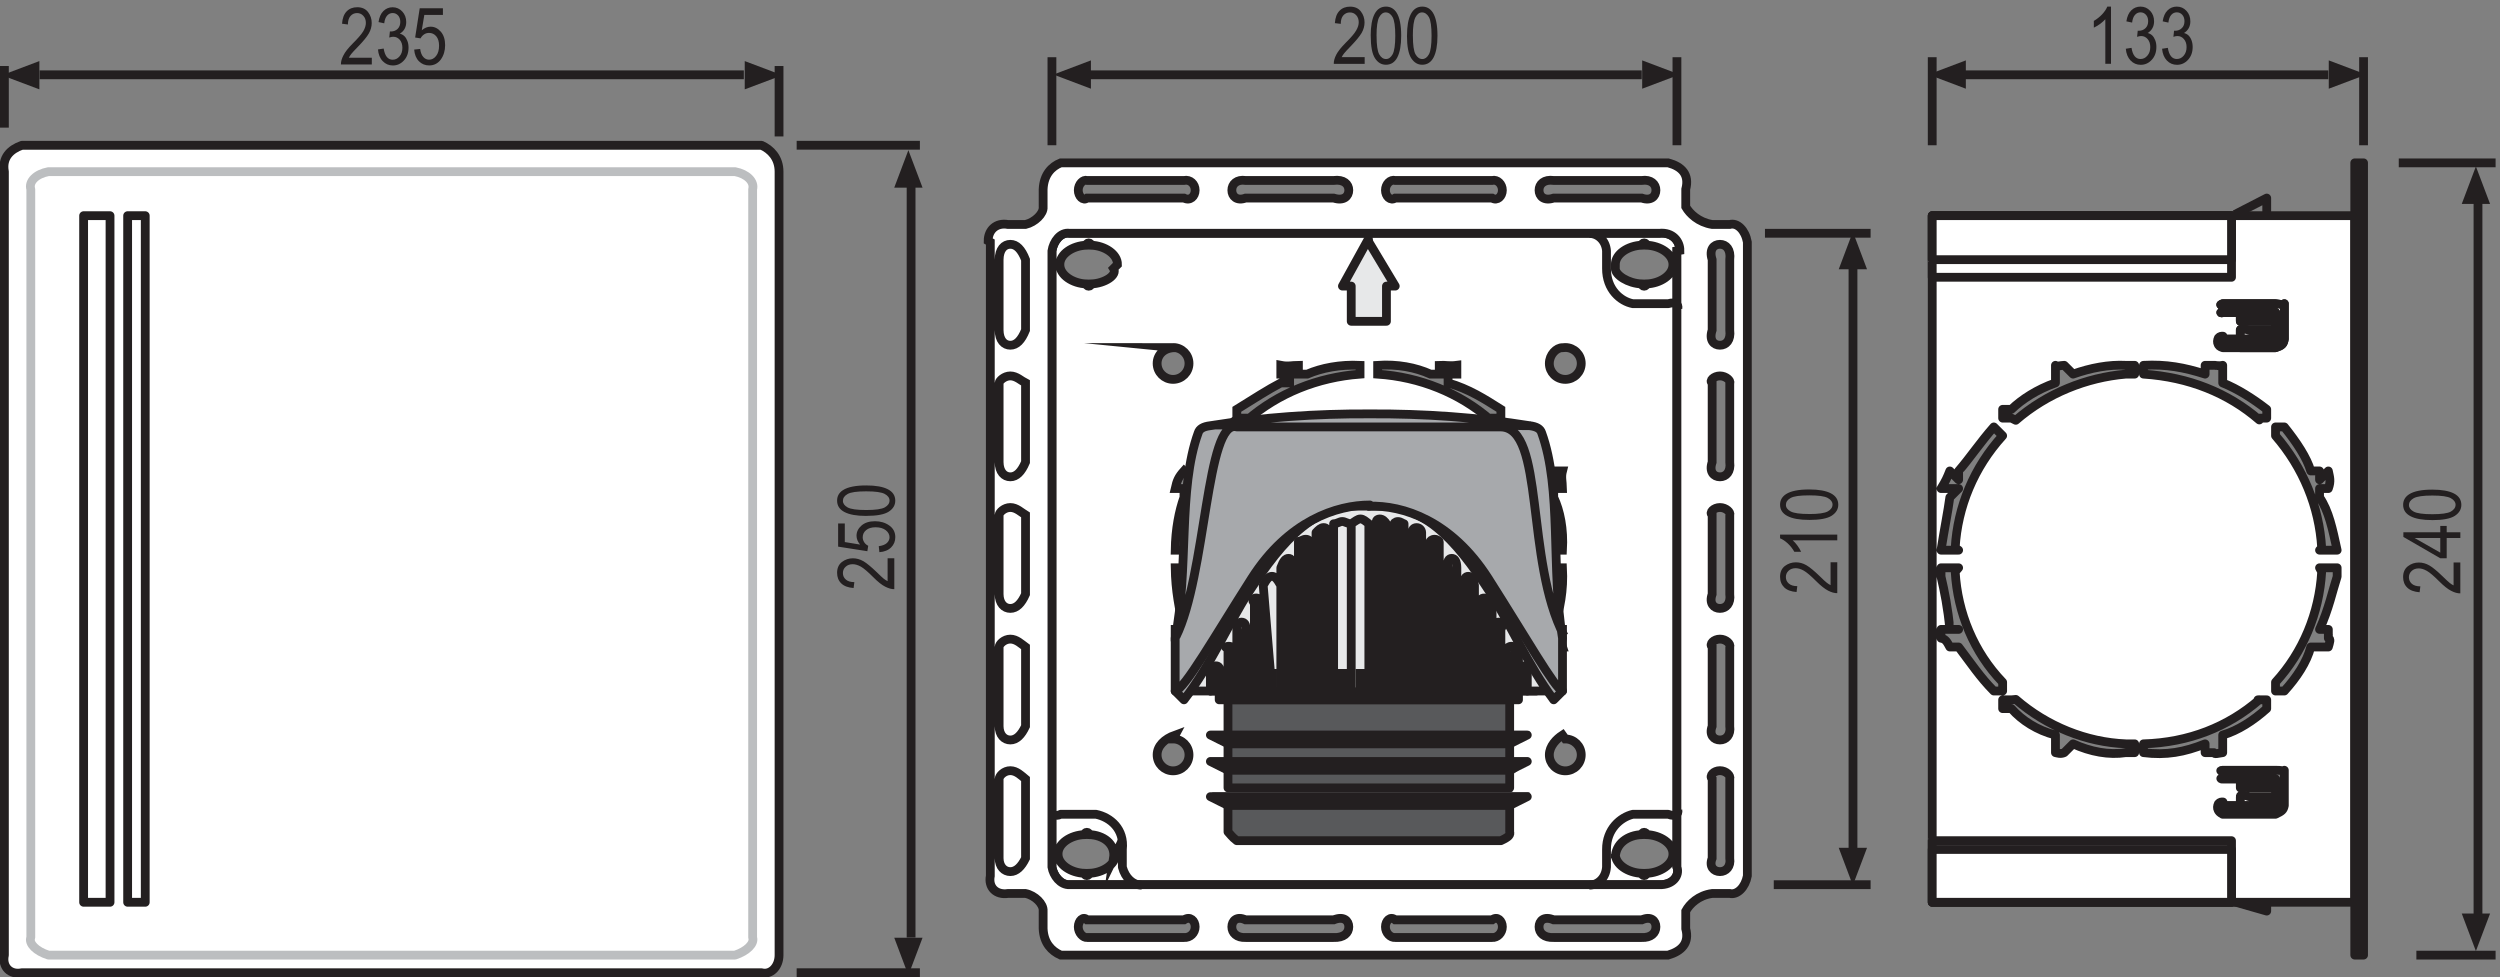 <?xml version="1.0" encoding="UTF-8"?>
<svg xmlns="http://www.w3.org/2000/svg" xmlns:xlink="http://www.w3.org/1999/xlink" width="284pt" height="111pt" viewBox="0 0 284 111" version="1.1">
<rect x="0" y="0" width="284" height="111" fill="#808080" stroke="none"/>
<defs>
<clipPath id="clip1">
  <path d="M 87 0.602 L 224 0.602 L 224 111 L 87 111 Z "/>
</clipPath>
<clipPath id="clip2">
  <path d="M 151 0.602 L 156 0.602 L 156 8 L 151 8 Z "/>
</clipPath>
<clipPath id="clip3">
  <path d="M 155 0.602 L 160 0.602 L 160 8 L 155 8 Z "/>
</clipPath>
<clipPath id="clip4">
  <path d="M 159 0.602 L 164 0.602 L 164 8 L 159 8 Z "/>
</clipPath>
<clipPath id="clip5">
  <path d="M 79 0.602 L 231 0.602 L 231 111 L 79 111 Z "/>
</clipPath>
<clipPath id="clip6">
  <path d="M 237 0.602 L 240 0.602 L 240 8 L 237 8 Z "/>
</clipPath>
<clipPath id="clip7">
  <path d="M 241 0.602 L 245 0.602 L 245 8 L 241 8 Z "/>
</clipPath>
<clipPath id="clip8">
  <path d="M 245 0.602 L 250 0.602 L 250 8 L 245 8 Z "/>
</clipPath>
<clipPath id="clip9">
  <path d="M 219 6 L 283.68 6 L 283.68 109 L 219 109 Z "/>
</clipPath>
<clipPath id="clip10">
  <path d="M 38 0.602 L 43 0.602 L 43 8 L 38 8 Z "/>
</clipPath>
<clipPath id="clip11">
  <path d="M 42 0.602 L 47 0.602 L 47 8 L 42 8 Z "/>
</clipPath>
<clipPath id="clip12">
  <path d="M 47 0.602 L 51 0.602 L 51 8 L 47 8 Z "/>
</clipPath>
</defs>
<g id="surface1">
<path style=" stroke:none;fill-rule:evenodd;fill:rgb(100%,100%,100%);fill-opacity:1;" d="M 126.945 30.055 C 126.965 28.871 125.512 27.91 123.934 27.852 C 123.926 27.715 123.836 27.59 123.672 27.59 C 123.516 27.59 123.426 27.715 123.422 27.852 C 121.836 27.91 120.387 28.871 120.402 30.055 C 120.387 31.238 121.836 32.203 123.422 32.258 C 123.426 32.398 123.516 32.52 123.672 32.52 C 123.836 32.52 123.93 32.398 123.934 32.258 C 125.516 32.203 126.965 31.242 126.945 30.055 Z M 183.504 30.055 C 183.484 28.871 184.934 27.91 186.52 27.852 C 186.523 27.715 186.617 27.59 186.773 27.59 C 186.934 27.59 187.023 27.715 187.027 27.852 C 188.613 27.91 190.062 28.871 190.047 30.055 C 190.062 31.238 188.613 32.203 187.027 32.258 C 187.023 32.398 186.934 32.52 186.773 32.52 C 186.617 32.52 186.523 32.398 186.52 32.258 C 184.934 32.203 183.488 31.242 183.504 30.055 Z M 183.504 97.012 C 183.484 98.195 184.934 99.156 186.52 99.211 C 186.523 99.352 186.617 99.473 186.773 99.473 C 186.934 99.473 187.023 99.352 187.027 99.211 C 188.613 99.156 190.062 98.195 190.047 97.012 C 190.062 95.824 188.613 94.863 187.027 94.809 C 187.023 94.668 186.934 94.547 186.773 94.547 C 186.617 94.547 186.523 94.668 186.52 94.809 C 184.934 94.863 183.488 95.824 183.504 97.012 Z M 126.738 97.012 C 126.75 98.195 125.309 99.156 123.719 99.211 C 123.719 99.352 123.625 99.473 123.465 99.473 C 123.305 99.473 123.215 99.352 123.211 99.211 C 121.625 99.156 120.18 98.195 120.195 97.012 C 120.18 95.824 121.625 94.863 123.211 94.809 C 123.219 94.668 123.309 94.547 123.465 94.547 C 123.625 94.547 123.719 94.668 123.719 94.809 C 125.309 94.863 126.754 95.824 126.738 97.012 Z M 133.262 83.945 C 134.262 83.945 135.07 84.758 135.07 85.754 C 135.07 86.754 134.262 87.566 133.262 87.566 C 132.262 87.566 131.449 86.754 131.449 85.754 C 131.449 84.758 132.262 83.945 133.262 83.945 Z M 133.262 39.477 C 134.262 39.477 135.07 40.285 135.07 41.285 C 135.07 42.285 134.262 43.098 133.262 43.098 C 132.262 43.098 131.449 42.285 131.449 41.285 C 131.449 40.285 132.262 39.477 133.262 39.477 Z M 177.816 39.477 C 178.82 39.477 179.629 40.285 179.629 41.285 C 179.629 42.285 178.82 43.098 177.816 43.098 C 176.812 43.098 176.004 42.285 176.004 41.285 C 176.004 40.285 176.816 39.477 177.816 39.477 Z M 169.316 47.691 C 165.773 44.621 161.301 42.828 156.613 42.605 L 156.535 42.594 L 156.465 42.57 L 156.398 42.531 L 156.34 42.48 L 156.289 42.422 L 156.258 42.355 L 156.234 42.281 L 156.227 42.203 L 156.219 41.664 L 156.227 41.582 L 156.254 41.504 L 156.293 41.426 L 156.344 41.363 L 156.406 41.316 L 156.484 41.277 L 156.562 41.258 L 156.645 41.25 C 158.746 41.348 160.816 41.738 162.805 42.418 L 162.871 42.438 L 162.941 42.438 L 163.012 42.43 L 163.078 42.406 L 163.141 42.367 L 163.195 42.328 L 163.238 42.273 L 163.27 42.207 L 163.59 41.41 L 163.613 41.371 L 163.645 41.336 L 163.688 41.312 L 163.73 41.301 L 163.777 41.301 L 163.82 41.312 C 164.219 41.461 164.613 41.617 165.004 41.781 L 165.043 41.809 L 165.074 41.84 L 165.098 41.883 L 165.113 41.93 L 165.113 41.977 L 165.102 42.023 L 164.781 42.82 L 164.762 42.891 L 164.754 42.961 L 164.762 43.031 L 164.781 43.102 L 164.812 43.164 L 164.855 43.215 L 164.91 43.262 L 164.969 43.301 C 166.871 44.184 168.645 45.328 170.227 46.707 L 170.281 46.766 L 170.328 46.836 L 170.359 46.914 L 170.371 46.996 L 170.363 47.078 L 170.348 47.156 L 170.309 47.23 L 170.254 47.301 L 169.879 47.684 L 169.816 47.734 L 169.754 47.773 L 169.684 47.797 L 169.605 47.805 L 169.527 47.805 L 169.453 47.785 L 169.383 47.754 L 169.316 47.707 Z M 176.406 62.23 C 176.129 57.551 174.285 53.098 171.172 49.59 L 171.121 49.527 L 171.09 49.461 L 171.07 49.383 L 171.07 49.305 L 171.078 49.23 L 171.102 49.156 L 171.137 49.09 L 171.188 49.031 L 171.57 48.648 L 171.633 48.594 L 171.703 48.555 L 171.785 48.535 L 171.871 48.527 L 171.953 48.535 L 172.027 48.566 L 172.098 48.605 L 172.16 48.668 C 173.555 50.234 174.727 51.992 175.629 53.887 L 175.668 53.945 L 175.711 53.996 L 175.77 54.039 L 175.832 54.07 L 175.902 54.09 L 175.973 54.094 L 176.035 54.086 L 176.105 54.066 L 176.902 53.738 L 176.949 53.723 L 176.996 53.723 L 177.039 53.734 L 177.086 53.754 L 177.113 53.789 L 177.145 53.832 C 177.316 54.215 177.477 54.605 177.625 55.004 L 177.637 55.051 L 177.637 55.098 L 177.625 55.141 L 177.598 55.184 L 177.566 55.215 L 177.52 55.242 L 176.727 55.57 L 176.664 55.602 L 176.613 55.645 L 176.566 55.699 L 176.531 55.758 L 176.508 55.828 L 176.5 55.898 L 176.504 55.969 L 176.52 56.035 C 177.223 58.02 177.641 60.086 177.762 62.18 L 177.758 62.262 L 177.738 62.344 L 177.703 62.414 L 177.652 62.48 L 177.59 62.535 L 177.516 62.574 L 177.438 62.602 L 177.355 62.613 L 176.816 62.613 L 176.738 62.605 L 176.668 62.586 L 176.598 62.551 L 176.539 62.504 L 176.484 62.441 L 176.445 62.379 L 176.422 62.305 L 176.41 62.227 Z M 176.406 64.945 C 176.129 69.625 174.285 74.078 171.172 77.586 L 171.121 77.648 L 171.09 77.719 L 171.07 77.797 L 171.07 77.871 L 171.078 77.945 L 171.102 78.02 L 171.137 78.086 L 171.188 78.145 L 171.57 78.527 L 171.633 78.582 L 171.703 78.617 L 171.785 78.641 L 171.871 78.648 L 171.953 78.637 L 172.027 78.609 L 172.098 78.566 L 172.16 78.512 C 173.555 76.945 174.727 75.184 175.629 73.293 L 175.668 73.23 L 175.711 73.18 L 175.77 73.137 L 175.832 73.105 L 175.902 73.09 L 175.973 73.082 L 176.035 73.09 L 176.105 73.109 L 176.902 73.441 L 176.949 73.449 L 176.996 73.449 L 177.039 73.441 L 177.086 73.418 L 177.113 73.387 L 177.145 73.344 C 177.316 72.957 177.477 72.57 177.625 72.172 L 177.637 72.125 L 177.637 72.078 L 177.625 72.031 L 177.598 71.988 L 177.566 71.961 L 177.52 71.93 L 176.727 71.602 L 176.664 71.57 L 176.613 71.527 L 176.566 71.473 L 176.531 71.414 L 176.508 71.344 L 176.5 71.273 L 176.504 71.207 L 176.52 71.137 C 177.223 69.156 177.641 67.09 177.762 64.992 L 177.758 64.91 L 177.738 64.832 L 177.703 64.754 L 177.652 64.688 L 177.59 64.637 L 177.516 64.594 L 177.438 64.57 L 177.355 64.562 L 176.816 64.562 L 176.738 64.566 L 176.668 64.594 L 176.598 64.629 L 176.539 64.668 L 176.484 64.73 L 176.445 64.793 L 176.422 64.867 L 176.41 64.945 Z M 169.316 79.484 C 165.773 82.559 161.301 84.352 156.613 84.574 L 156.535 84.582 L 156.465 84.613 L 156.398 84.648 L 156.34 84.699 L 156.289 84.762 L 156.258 84.832 L 156.234 84.898 L 156.227 84.98 L 156.219 85.516 L 156.23 85.602 L 156.25 85.676 L 156.289 85.754 L 156.34 85.812 L 156.406 85.863 L 156.484 85.902 L 156.562 85.922 L 156.645 85.926 C 158.742 85.828 160.816 85.438 162.805 84.758 L 162.871 84.738 L 162.941 84.734 L 163.012 84.746 L 163.074 84.77 L 163.141 84.805 L 163.195 84.848 L 163.234 84.902 L 163.27 84.965 L 163.59 85.762 L 163.613 85.805 L 163.645 85.836 L 163.688 85.859 L 163.73 85.871 L 163.781 85.871 L 163.824 85.863 C 164.223 85.715 164.613 85.562 165.004 85.395 L 165.047 85.367 L 165.074 85.336 L 165.098 85.293 L 165.113 85.246 L 165.113 85.199 L 165.102 85.148 L 164.781 84.352 L 164.762 84.281 L 164.758 84.211 L 164.762 84.141 L 164.781 84.07 L 164.812 84.008 L 164.855 83.961 L 164.91 83.91 L 164.973 83.871 C 166.875 82.988 168.645 81.844 170.23 80.469 L 170.289 80.406 L 170.332 80.336 L 170.359 80.262 L 170.371 80.176 L 170.367 80.094 L 170.348 80.012 L 170.309 79.934 L 170.258 79.871 L 169.879 79.488 L 169.82 79.438 L 169.754 79.398 L 169.684 79.375 L 169.605 79.363 L 169.531 79.367 L 169.453 79.391 L 169.387 79.422 L 169.316 79.469 Z M 141.656 79.438 C 145.195 82.516 149.672 84.309 154.355 84.531 L 154.434 84.539 L 154.504 84.566 L 154.574 84.605 L 154.629 84.656 L 154.68 84.715 L 154.711 84.781 L 154.73 84.855 L 154.738 84.934 L 154.746 85.473 L 154.738 85.555 L 154.719 85.633 L 154.676 85.703 L 154.621 85.766 L 154.559 85.82 L 154.484 85.859 L 154.406 85.879 L 154.324 85.883 C 152.223 85.785 150.152 85.391 148.164 84.711 L 148.094 84.695 L 148.023 84.688 L 147.953 84.699 L 147.887 84.723 L 147.824 84.762 L 147.773 84.805 L 147.73 84.855 L 147.699 84.918 L 147.379 85.719 L 147.352 85.758 L 147.32 85.793 L 147.281 85.816 L 147.238 85.828 L 147.188 85.828 L 147.141 85.816 C 146.742 85.668 146.348 85.512 145.965 85.348 L 145.922 85.32 L 145.891 85.289 L 145.867 85.246 L 145.852 85.199 L 145.852 85.152 L 145.867 85.102 L 146.184 84.309 L 146.207 84.238 L 146.211 84.168 L 146.207 84.098 L 146.184 84.027 L 146.152 83.965 L 146.109 83.914 L 146.062 83.867 L 146 83.828 C 144.098 82.945 142.32 81.801 140.738 80.422 L 140.684 80.363 L 140.641 80.293 L 140.617 80.211 L 140.605 80.129 L 140.609 80.047 L 140.629 79.965 L 140.668 79.895 L 140.723 79.828 L 141.098 79.441 L 141.156 79.391 L 141.223 79.355 L 141.293 79.328 L 141.371 79.316 L 141.449 79.32 L 141.527 79.34 L 141.59 79.371 L 141.656 79.414 Z M 134.77 64.945 C 135.047 69.625 136.891 74.078 140.008 77.586 L 140.051 77.648 L 140.086 77.719 L 140.102 77.797 L 140.105 77.871 L 140.098 77.945 L 140.074 78.02 L 140.035 78.086 L 139.984 78.145 L 139.605 78.527 L 139.547 78.582 L 139.473 78.617 L 139.391 78.641 L 139.309 78.648 L 139.227 78.637 L 139.148 78.609 L 139.078 78.566 L 139.016 78.512 C 137.617 76.945 136.449 75.184 135.547 73.293 L 135.512 73.23 L 135.465 73.18 L 135.41 73.137 L 135.344 73.105 L 135.277 73.09 L 135.211 73.082 L 135.137 73.09 L 135.07 73.109 L 134.277 73.441 L 134.23 73.449 L 134.184 73.449 L 134.141 73.441 L 134.098 73.418 L 134.066 73.387 L 134.039 73.344 C 133.863 72.957 133.703 72.57 133.551 72.172 L 133.539 72.125 L 133.539 72.078 L 133.555 72.031 L 133.578 71.988 L 133.609 71.961 L 133.652 71.93 L 134.449 71.602 L 134.516 71.57 L 134.562 71.527 L 134.613 71.473 L 134.645 71.414 L 134.668 71.344 L 134.676 71.273 L 134.672 71.207 L 134.656 71.137 C 133.953 69.156 133.539 67.09 133.418 64.992 L 133.418 64.91 L 133.441 64.832 L 133.473 64.754 L 133.523 64.688 L 133.586 64.637 L 133.66 64.594 L 133.738 64.57 L 133.82 64.562 L 134.359 64.562 L 134.438 64.566 L 134.508 64.594 L 134.578 64.629 L 134.641 64.668 L 134.688 64.73 L 134.73 64.793 L 134.758 64.867 Z M 134.77 62.23 C 135.047 57.551 136.891 53.098 140.008 49.59 L 140.051 49.527 L 140.086 49.461 L 140.102 49.383 L 140.105 49.305 L 140.098 49.23 L 140.074 49.156 L 140.035 49.09 L 139.984 49.031 L 139.605 48.648 L 139.547 48.594 L 139.473 48.555 L 139.391 48.535 L 139.309 48.527 L 139.227 48.535 L 139.148 48.566 L 139.078 48.605 L 139.016 48.668 C 137.617 50.234 136.449 51.992 135.547 53.887 L 135.512 53.945 L 135.465 53.996 L 135.41 54.039 L 135.344 54.07 L 135.277 54.09 L 135.211 54.094 L 135.137 54.086 L 135.07 54.066 L 134.277 53.738 L 134.23 53.723 L 134.184 53.723 L 134.141 53.734 L 134.098 53.754 L 134.066 53.789 L 134.039 53.832 C 133.863 54.215 133.703 54.605 133.551 55.004 L 133.539 55.051 L 133.539 55.098 L 133.555 55.141 L 133.578 55.184 L 133.609 55.215 L 133.652 55.242 L 134.449 55.57 L 134.516 55.602 L 134.562 55.645 L 134.613 55.699 L 134.645 55.758 L 134.668 55.828 L 134.676 55.898 L 134.672 55.969 L 134.656 56.035 C 133.953 58.02 133.539 60.086 133.418 62.18 L 133.418 62.262 L 133.441 62.344 L 133.473 62.414 L 133.523 62.48 L 133.586 62.535 L 133.66 62.574 L 133.738 62.602 L 133.82 62.613 L 134.359 62.613 L 134.438 62.605 L 134.508 62.586 L 134.578 62.551 L 134.641 62.504 L 134.688 62.441 L 134.73 62.379 L 134.758 62.305 L 134.77 62.227 Z M 141.656 47.738 C 145.195 44.664 149.672 42.867 154.355 42.648 L 154.434 42.637 L 154.504 42.613 L 154.574 42.574 L 154.629 42.523 L 154.68 42.465 L 154.711 42.398 L 154.73 42.328 L 154.738 42.246 L 154.746 41.711 L 154.738 41.629 L 154.719 41.547 L 154.676 41.477 L 154.621 41.414 L 154.559 41.359 L 154.484 41.328 L 154.406 41.305 L 154.324 41.297 C 152.223 41.395 150.152 41.789 148.164 42.469 L 148.094 42.484 L 148.023 42.492 L 147.953 42.48 L 147.887 42.461 L 147.824 42.426 L 147.773 42.379 L 147.73 42.324 L 147.699 42.258 L 147.379 41.465 L 147.352 41.422 L 147.32 41.387 L 147.281 41.359 L 147.238 41.348 L 147.188 41.348 L 147.141 41.359 C 146.742 41.508 146.348 41.664 145.965 41.828 L 145.922 41.859 L 145.891 41.891 L 145.867 41.93 L 145.852 41.977 L 145.852 42.02 L 145.867 42.07 L 146.184 42.871 L 146.207 42.938 L 146.211 43.008 L 146.207 43.078 L 146.184 43.145 L 146.152 43.207 L 146.109 43.262 L 146.062 43.309 L 146 43.344 C 144.098 44.227 142.32 45.371 140.738 46.75 L 140.684 46.812 L 140.641 46.883 L 140.617 46.961 L 140.605 47.043 L 140.609 47.121 L 140.629 47.207 L 140.668 47.277 L 140.723 47.344 L 141.098 47.727 L 141.156 47.777 L 141.223 47.812 L 141.293 47.84 L 141.371 47.852 L 141.449 47.848 L 141.527 47.828 L 141.59 47.797 L 141.656 47.754 Z M 177.816 83.945 C 178.82 83.945 179.629 84.758 179.629 85.754 C 179.629 86.754 178.82 87.566 177.816 87.566 C 176.812 87.566 176.004 86.754 176.004 85.754 C 176.004 84.758 176.816 83.945 177.816 83.945 Z M 190.836 28.441 C 190.84 27.434 190.039 26.348 188.723 26.332 L 121.777 26.332 C 120.465 26.348 119.668 27.434 119.672 28.441 L 119.672 98.453 C 119.668 99.465 120.465 100.551 121.777 100.566 L 188.723 100.566 C 190.039 100.555 190.836 99.465 190.836 98.453 L 190.836 28.441 "/>
<g clip-path="url(#clip1)" clip-rule="nonzero">
<path style="fill:none;stroke-width:10;stroke-linecap:butt;stroke-linejoin:miter;stroke:rgb(13.719%,12.157%,12.547%);stroke-opacity:1;stroke-miterlimit:22.926;" d="M 1269.453 809.453 C 1269.648 821.289 1255.117 830.898 1239.336 831.484 C 1239.258 832.852 1238.359 834.102 1236.719 834.102 C 1235.156 834.102 1234.258 832.852 1234.219 831.484 C 1218.359 830.898 1203.867 821.289 1204.023 809.453 C 1203.867 797.617 1218.359 787.969 1234.219 787.422 C 1234.258 786.016 1235.156 784.805 1236.719 784.805 C 1238.359 784.805 1239.297 786.016 1239.336 787.422 C 1255.156 787.969 1269.648 797.578 1265 805 Z M 1835.039 809.453 C 1834.844 821.289 1849.336 830.898 1865.195 831.484 C 1865.234 832.852 1866.172 834.102 1867.734 834.102 C 1869.336 834.102 1870.234 832.852 1870.273 831.484 C 1886.133 830.898 1900.625 821.289 1900.469 809.453 C 1900.625 797.617 1886.133 787.969 1870.273 787.422 C 1870.234 786.016 1869.336 784.805 1867.734 784.805 C 1866.172 784.805 1865.234 786.016 1865.195 787.422 C 1849.336 787.969 1834.883 797.578 1835 805 Z M 1835.039 139.883 C 1834.844 128.047 1849.336 118.438 1865.195 117.891 C 1865.234 116.484 1866.172 115.273 1867.734 115.273 C 1869.336 115.273 1870.234 116.484 1870.273 117.891 C 1886.133 118.438 1900.625 128.047 1900.469 139.883 C 1900.625 151.758 1886.133 161.367 1870.273 161.914 C 1870.234 163.32 1869.336 164.531 1867.734 164.531 C 1866.172 164.531 1865.234 163.32 1865.195 161.914 C 1849.336 161.367 1834.883 151.758 1835 135 Z M 1267.383 139.883 C 1267.5 128.047 1253.086 118.438 1237.188 117.891 C 1237.188 116.484 1236.25 115.273 1234.648 115.273 C 1233.047 115.273 1232.148 116.484 1232.109 117.891 C 1216.25 118.438 1201.797 128.047 1201.953 139.883 C 1201.797 151.758 1216.25 161.367 1232.109 161.914 C 1232.188 163.32 1233.086 164.531 1234.648 164.531 C 1236.25 164.531 1237.188 163.32 1237.188 161.914 C 1253.086 161.367 1267.539 151.758 1265 135 Z M 1332.617 270.547 C 1342.617 270.547 1350.703 262.422 1350.703 252.461 C 1350.703 242.461 1342.617 234.336 1332.617 234.336 C 1322.617 234.336 1314.492 242.461 1314.492 252.461 C 1314.492 262.422 1322.617 270.547 1335 275 Z M 1332.617 715.234 C 1342.617 715.234 1350.703 707.148 1350.703 697.148 C 1350.703 687.148 1342.617 679.023 1332.617 679.023 C 1322.617 679.023 1314.492 687.148 1314.492 697.148 C 1314.492 707.148 1322.617 715.234 1335 715 Z M 1778.164 715.234 C 1788.203 715.234 1796.289 707.148 1796.289 697.148 C 1796.289 687.148 1788.203 679.023 1778.164 679.023 C 1768.125 679.023 1760.039 687.148 1760.039 697.148 C 1760.039 707.148 1768.164 715.234 1775 715 Z M 1693.164 633.086 C 1657.734 663.789 1613.008 681.719 1565 685 L 1565 695 C 1587.461 696.523 1608.164 692.617 1625 685 L 1635 685 L 1635 695 C 1642.188 695.391 1646.133 693.828 1655 695 L 1655 685 L 1645 685 L 1645 675 C 1668.711 668.164 1686.445 656.719 1705 645 L 1705 635 L 1695 635 Z M 1764.062 487.695 C 1761.289 534.492 1742.852 579.023 1715 615 L 1715 625 L 1725 625 C 1735.547 607.656 1747.266 590.078 1755 575 L 1755 565 L 1765 565 L 1765 575 L 1775 575 C 1773.164 567.852 1774.766 563.945 1775 555 L 1765 555 L 1765 545 C 1772.227 529.805 1776.406 509.141 1775 485 L 1765 485 Z M 1764.062 460.547 C 1761.289 413.75 1742.852 369.219 1715 335 L 1715 325 L 1725 325 C 1735.547 340.547 1747.266 358.164 1755 375 L 1775 375 C 1773.164 380.43 1774.766 384.297 1775 385 L 1775 395 L 1765 395 C 1772.227 418.438 1776.406 439.102 1775 465 L 1765 465 Z M 1693.164 315.156 C 1657.734 284.414 1613.008 266.484 1565 265 L 1565 255 C 1587.422 251.719 1608.164 255.625 1625 265 L 1635 265 L 1635 255 C 1642.227 252.852 1646.133 254.375 1655 255 L 1645 265 L 1645 275 C 1668.75 280.117 1686.445 291.562 1705 305 L 1705 315 L 1695 315 Z M 1416.562 315.625 C 1451.953 284.844 1496.719 266.914 1545 265 L 1545 255 C 1522.227 252.148 1501.523 256.094 1485 265 L 1475 265 L 1475 255 C 1467.422 253.32 1463.477 254.883 1455 255 L 1465 265 L 1465 275 L 1455 275 C 1440.977 280.547 1423.203 291.992 1405 305 L 1405 315 L 1415 315 Z M 1347.695 460.547 C 1350.469 413.75 1368.906 369.219 1405 335 L 1405 325 L 1395 325 C 1376.172 340.547 1364.492 358.164 1355 375 L 1345 375 C 1338.633 380.43 1337.031 384.297 1335 385 L 1335 395 L 1345 395 C 1339.531 418.438 1335.391 439.102 1335 465 L 1345 465 Z M 1347.695 487.695 C 1350.469 534.492 1368.906 579.023 1405 615 L 1395 615 L 1395 625 C 1376.172 607.656 1364.492 590.078 1355 575 L 1355 565 L 1345 575 C 1338.633 567.852 1337.031 563.945 1335 555 L 1345 555 L 1345 545 C 1339.531 529.805 1335.391 509.141 1335 485 L 1345 485 Z M 1416.562 632.617 C 1451.953 663.359 1496.719 681.328 1545 685 L 1545 695 C 1522.227 696.055 1501.523 692.109 1485 685 L 1475 685 L 1475 695 C 1467.422 694.922 1463.477 693.359 1455 695 L 1455 685 L 1465 685 L 1465 675 L 1455 675 C 1440.977 667.734 1423.203 656.289 1405 645 L 1405 635 L 1415 635 Z M 1778.164 270.547 C 1788.203 270.547 1796.289 262.422 1796.289 252.461 C 1796.289 242.461 1788.203 234.336 1778.164 234.336 C 1768.125 234.336 1760.039 242.461 1760.039 252.461 C 1760.039 262.422 1768.164 270.547 1775 275 Z M 1908.359 825.586 C 1908.398 835.664 1900.391 846.523 1885 845 L 1215 845 C 1204.609 846.523 1196.641 835.664 1195 825 L 1195 125 C 1196.641 115.352 1204.609 104.492 1215 105 L 1885 105 C 1900.391 104.453 1908.359 115.352 1905 125 L 1905 825 Z " transform="matrix(0.1,0,0,-0.1,0,111)"/>
</g>
<path style="fill:none;stroke-width:10;stroke-linecap:butt;stroke-linejoin:round;stroke:rgb(13.719%,12.157%,12.547%);stroke-opacity:1;stroke-miterlimit:22.926;" d="M 2105 805 L 2105 145 " transform="matrix(0.1,0,0,-0.1,0,111)"/>
<path style=" stroke:none;fill-rule:evenodd;fill:rgb(13.719%,12.157%,12.547%);fill-opacity:1;" d="M 212.094 30.59 L 210.484 26.328 L 208.879 30.59 L 212.094 30.59 "/>
<path style=" stroke:none;fill-rule:evenodd;fill:rgb(13.719%,12.157%,12.547%);fill-opacity:1;" d="M 212.094 96.312 L 210.484 100.574 L 208.879 96.312 L 212.094 96.312 "/>
<path style="fill:none;stroke-width:10;stroke-linecap:butt;stroke-linejoin:round;stroke:rgb(13.719%,12.157%,12.547%);stroke-opacity:1;stroke-miterlimit:22.926;" d="M 1865 1025 L 1235 1025 " transform="matrix(0.1,0,0,-0.1,0,111)"/>
<path style=" stroke:none;fill-rule:evenodd;fill:rgb(13.719%,12.157%,12.547%);fill-opacity:1;" d="M 186.551 10.078 L 190.812 8.469 L 186.551 6.859 L 186.551 10.078 "/>
<path style=" stroke:none;fill-rule:evenodd;fill:rgb(13.719%,12.157%,12.547%);fill-opacity:1;" d="M 123.93 10.078 L 119.672 8.469 L 123.93 6.859 L 123.93 10.078 "/>
<g clip-path="url(#clip2)" clip-rule="nonzero">
<path style=" stroke:none;fill-rule:nonzero;fill:rgb(13.719%,12.157%,12.547%);fill-opacity:1;" d="M 155.027 6.484 L 155.027 7.254 L 151.516 7.254 C 151.508 6.941 151.602 6.598 151.797 6.215 C 151.992 5.836 152.352 5.383 152.871 4.859 C 153.484 4.254 153.883 3.785 154.066 3.453 C 154.258 3.121 154.352 2.816 154.352 2.527 C 154.352 2.199 154.254 1.93 154.062 1.723 C 153.867 1.512 153.633 1.414 153.348 1.414 C 153.043 1.414 152.797 1.527 152.598 1.75 C 152.402 1.973 152.312 2.293 152.312 2.711 L 151.641 2.629 C 151.684 2.004 151.859 1.539 152.164 1.227 C 152.469 0.91 152.871 0.754 153.367 0.754 C 153.906 0.754 154.32 0.938 154.594 1.301 C 154.875 1.664 155.012 2.082 155.012 2.543 C 155.012 2.953 154.902 3.352 154.688 3.73 C 154.469 4.109 154.055 4.613 153.449 5.242 C 153.059 5.641 152.809 5.914 152.695 6.059 C 152.582 6.203 152.488 6.344 152.418 6.488 L 155.023 6.488 "/>
</g>
<g clip-path="url(#clip3)" clip-rule="nonzero">
<path style=" stroke:none;fill-rule:nonzero;fill:rgb(13.719%,12.157%,12.547%);fill-opacity:1;" d="M 156.379 4.055 C 156.379 5.109 156.477 5.812 156.68 6.172 C 156.883 6.527 157.141 6.707 157.453 6.707 C 157.754 6.707 158 6.523 158.203 6.164 C 158.398 5.801 158.504 5.098 158.504 4.059 C 158.504 3.004 158.398 2.301 158.199 1.945 C 157.996 1.59 157.738 1.41 157.414 1.41 C 157.121 1.41 156.871 1.594 156.676 1.953 C 156.477 2.316 156.375 3.02 156.375 4.059 Z M 155.711 4.055 C 155.711 2.973 155.859 2.148 156.152 1.59 C 156.445 1.031 156.871 0.75 157.449 0.75 C 157.949 0.75 158.352 0.977 158.648 1.43 C 158.996 1.977 159.176 2.852 159.176 4.055 C 159.176 5.137 159.027 5.957 158.738 6.516 C 158.449 7.074 158.012 7.355 157.441 7.355 C 156.934 7.355 156.52 7.113 156.199 6.617 C 155.875 6.121 155.715 5.273 155.715 4.055 "/>
</g>
<g clip-path="url(#clip4)" clip-rule="nonzero">
<path style=" stroke:none;fill-rule:nonzero;fill:rgb(13.719%,12.157%,12.547%);fill-opacity:1;" d="M 160.504 4.055 C 160.504 5.109 160.602 5.812 160.805 6.172 C 161.008 6.527 161.266 6.707 161.578 6.707 C 161.879 6.707 162.125 6.523 162.328 6.164 C 162.523 5.801 162.625 5.098 162.625 4.059 C 162.625 3.004 162.523 2.301 162.324 1.945 C 162.117 1.59 161.855 1.41 161.539 1.41 C 161.246 1.41 160.996 1.594 160.801 1.953 C 160.602 2.316 160.5 3.02 160.5 4.059 Z M 159.836 4.055 C 159.836 2.973 159.98 2.148 160.277 1.59 C 160.57 1.031 161 0.75 161.57 0.75 C 162.078 0.75 162.477 0.977 162.77 1.43 C 163.117 1.977 163.297 2.852 163.297 4.055 C 163.297 5.137 163.148 5.957 162.859 6.516 C 162.566 7.074 162.133 7.355 161.562 7.355 C 161.055 7.355 160.645 7.113 160.32 6.617 C 159.996 6.121 159.832 5.273 159.832 4.055 "/>
</g>
<path style="fill:none;stroke-width:10;stroke-linecap:butt;stroke-linejoin:miter;stroke:rgb(13.719%,12.157%,12.547%);stroke-opacity:1;stroke-miterlimit:22.926;" d="M 2125 105 L 2015 105 M 2125 845 L 2005 845 M 1195 945 L 1195 1045 M 1905 945 L 1905 1045 " transform="matrix(0.1,0,0,-0.1,0,111)"/>
<path style=" stroke:none;fill-rule:nonzero;fill:rgb(13.719%,12.157%,12.547%);fill-opacity:1;" d="M 207.949 63.871 L 208.715 63.871 L 208.715 67.383 C 208.406 67.391 208.059 67.297 207.676 67.098 C 207.297 66.902 206.84 66.547 206.32 66.023 C 205.715 65.414 205.246 65.02 204.914 64.828 C 204.586 64.641 204.277 64.547 203.988 64.547 C 203.66 64.547 203.391 64.641 203.184 64.836 C 202.98 65.027 202.875 65.262 202.875 65.547 C 202.875 65.852 202.988 66.098 203.211 66.293 C 203.434 66.488 203.754 66.586 204.172 66.586 L 204.09 67.254 C 203.469 67.207 203 67.035 202.688 66.727 C 202.379 66.422 202.215 66.023 202.215 65.523 C 202.215 64.984 202.402 64.574 202.766 64.293 C 203.133 64.02 203.547 63.879 204.016 63.879 C 204.422 63.879 204.82 63.988 205.195 64.203 C 205.574 64.422 206.078 64.836 206.711 65.445 C 207.105 65.832 207.371 66.086 207.523 66.199 C 207.668 66.312 207.809 66.402 207.953 66.473 L 207.953 63.867 "/>
<path style=" stroke:none;fill-rule:nonzero;fill:rgb(13.719%,12.157%,12.547%);fill-opacity:1;" d="M 208.715 60.73 L 208.715 61.383 L 203.652 61.383 C 203.828 61.531 204.008 61.734 204.191 61.984 C 204.379 62.238 204.516 62.473 204.605 62.688 L 203.84 62.688 C 203.633 62.324 203.383 62.008 203.086 61.73 C 202.789 61.457 202.5 61.262 202.215 61.152 L 202.215 60.727 L 208.715 60.727 "/>
<path style=" stroke:none;fill-rule:nonzero;fill:rgb(13.719%,12.157%,12.547%);fill-opacity:1;" d="M 205.527 58.395 C 206.574 58.395 207.277 58.293 207.641 58.094 C 207.996 57.891 208.176 57.633 208.176 57.316 C 208.176 57.02 207.992 56.77 207.633 56.57 C 207.27 56.367 206.566 56.273 205.527 56.273 C 204.473 56.273 203.766 56.367 203.41 56.574 C 203.051 56.773 202.879 57.035 202.879 57.355 C 202.879 57.648 203.055 57.898 203.418 58.098 C 203.785 58.293 204.484 58.391 205.527 58.391 Z M 205.527 59.062 C 204.441 59.062 203.617 58.918 203.055 58.621 C 202.496 58.332 202.215 57.898 202.215 57.332 C 202.215 56.82 202.445 56.426 202.898 56.129 C 203.445 55.777 204.32 55.602 205.523 55.602 C 206.602 55.602 207.426 55.75 207.984 56.039 C 208.543 56.332 208.828 56.766 208.828 57.336 C 208.828 57.848 208.578 58.258 208.086 58.582 C 207.594 58.902 206.738 59.066 205.523 59.066 "/>
<path style=" stroke:none;fill-rule:evenodd;fill:rgb(100%,100%,100%);fill-opacity:1;" d="M 196.645 88.812 L 196.645 97.754 C 196.645 98.449 196.082 99.016 195.387 99.016 C 194.688 99.016 194.125 98.449 194.125 97.75 L 194.125 88.812 C 194.125 88.113 194.691 87.547 195.387 87.547 C 196.082 87.547 196.648 88.113 196.648 88.809 Z M 196.645 73.863 L 196.645 82.801 C 196.645 83.496 196.082 84.062 195.387 84.062 C 194.688 84.062 194.125 83.496 194.125 82.801 L 194.125 73.863 C 194.125 73.164 194.691 72.602 195.387 72.602 C 196.082 72.602 196.648 73.164 196.648 73.863 Z M 196.645 58.914 L 196.645 67.855 C 196.645 68.555 196.082 69.117 195.387 69.117 C 194.688 69.117 194.125 68.551 194.125 67.855 L 194.125 58.914 C 194.125 58.219 194.691 57.652 195.387 57.652 C 196.082 57.652 196.648 58.219 196.648 58.914 Z M 196.645 43.969 L 196.645 52.906 C 196.645 53.602 196.082 54.168 195.387 54.168 C 194.688 54.168 194.125 53.602 194.125 52.902 L 194.125 43.965 C 194.125 43.27 194.691 42.703 195.387 42.703 C 196.082 42.703 196.648 43.27 196.648 43.965 Z M 196.645 29.02 L 196.645 37.957 C 196.645 38.656 196.082 39.219 195.387 39.219 C 194.688 39.219 194.125 38.652 194.125 37.957 L 194.125 29.02 C 194.125 28.32 194.691 27.754 195.387 27.754 C 196.082 27.754 196.648 28.32 196.648 29.02 Z M 141.199 20.348 L 151.957 20.348 C 152.652 20.348 153.223 20.914 153.223 21.605 C 153.223 22.305 152.656 22.867 151.957 22.867 L 141.199 22.867 C 140.504 22.867 139.938 22.305 139.938 21.605 C 139.938 20.914 140.504 20.348 141.199 20.348 Z M 158.648 20.348 L 169.402 20.348 C 170.102 20.348 170.668 20.914 170.668 21.605 C 170.668 22.305 170.102 22.867 169.406 22.867 L 158.648 22.867 C 157.949 22.867 157.387 22.305 157.387 21.605 C 157.387 20.914 157.949 20.348 158.648 20.348 Z M 176.098 20.348 L 186.852 20.348 C 187.551 20.348 188.113 20.914 188.113 21.605 C 188.113 22.305 187.551 22.867 186.852 22.867 L 176.098 22.867 C 175.402 22.867 174.836 22.305 174.836 21.605 C 174.836 20.914 175.402 20.348 176.102 20.348 Z M 123.75 20.348 L 134.508 20.348 C 135.203 20.348 135.77 20.914 135.77 21.605 C 135.77 22.305 135.203 22.867 134.508 22.867 L 123.754 22.867 C 123.055 22.867 122.492 22.305 122.492 21.605 C 122.492 20.914 123.055 20.348 123.754 20.348 Z M 116.035 88.812 L 116.035 97.754 C 116.035 98.449 115.469 99.016 114.773 99.016 C 114.078 99.016 113.512 98.449 113.512 97.75 L 113.512 88.812 C 113.512 88.113 114.078 87.547 114.773 87.547 C 115.473 87.547 116.035 88.113 116.035 88.809 Z M 116.035 88.812 L 116.035 97.754 C 116.035 98.449 115.469 99.016 114.773 99.016 C 114.078 99.016 113.512 98.449 113.512 97.75 L 113.512 88.812 C 113.512 88.113 114.078 87.547 114.773 87.547 C 115.473 87.547 116.035 88.113 116.035 88.809 Z M 116.035 73.863 L 116.035 82.801 C 116.035 83.496 115.469 84.062 114.773 84.062 C 114.078 84.062 113.512 83.496 113.512 82.801 L 113.512 73.863 C 113.512 73.164 114.078 72.602 114.773 72.602 C 115.473 72.602 116.035 73.164 116.035 73.863 Z M 116.035 73.863 L 116.035 82.801 C 116.035 83.496 115.469 84.062 114.773 84.062 C 114.078 84.062 113.512 83.496 113.512 82.801 L 113.512 73.863 C 113.512 73.164 114.078 72.602 114.773 72.602 C 115.473 72.602 116.035 73.164 116.035 73.863 Z M 116.035 58.914 L 116.035 67.855 C 116.035 68.555 115.469 69.117 114.773 69.117 C 114.078 69.117 113.512 68.551 113.512 67.855 L 113.512 58.914 C 113.512 58.219 114.078 57.652 114.773 57.652 C 115.473 57.652 116.035 58.219 116.035 58.914 Z M 116.035 58.914 L 116.035 67.855 C 116.035 68.555 115.469 69.117 114.773 69.117 C 114.078 69.117 113.512 68.551 113.512 67.855 L 113.512 58.914 C 113.512 58.219 114.078 57.652 114.773 57.652 C 115.473 57.652 116.035 58.219 116.035 58.914 Z M 116.035 43.969 L 116.035 52.906 C 116.035 53.602 115.469 54.168 114.773 54.168 C 114.078 54.168 113.512 53.602 113.512 52.902 L 113.512 43.965 C 113.512 43.27 114.078 42.703 114.773 42.703 C 115.473 42.703 116.035 43.27 116.035 43.965 Z M 116.035 43.969 L 116.035 52.906 C 116.035 53.602 115.469 54.168 114.773 54.168 C 114.078 54.168 113.512 53.602 113.512 52.902 L 113.512 43.965 C 113.512 43.27 114.078 42.703 114.773 42.703 C 115.473 42.703 116.035 43.27 116.035 43.965 Z M 116.035 29.02 L 116.035 37.957 C 116.035 38.656 115.469 39.219 114.773 39.219 C 114.078 39.219 113.512 38.652 113.512 37.957 L 113.512 29.02 C 113.512 28.32 114.078 27.754 114.773 27.754 C 115.473 27.754 116.035 28.32 116.035 29.02 Z M 116.035 29.02 L 116.035 37.957 C 116.035 38.656 115.469 39.219 114.773 39.219 C 114.078 39.219 113.512 38.652 113.512 37.957 L 113.512 29.02 C 113.512 28.32 114.078 27.754 114.773 27.754 C 115.473 27.754 116.035 28.32 116.035 29.02 Z M 141.199 104.027 L 151.957 104.027 C 152.652 104.027 153.223 104.594 153.223 105.289 C 153.223 105.988 152.656 106.551 151.957 106.551 L 141.199 106.551 C 140.504 106.551 139.938 105.984 139.938 105.289 C 139.938 104.594 140.504 104.027 141.199 104.027 Z M 158.648 104.027 L 169.402 104.027 C 170.102 104.027 170.668 104.594 170.668 105.289 C 170.668 105.988 170.102 106.551 169.406 106.551 L 158.648 106.551 C 157.949 106.551 157.387 105.984 157.387 105.289 C 157.387 104.594 157.949 104.027 158.648 104.027 Z M 176.098 104.027 L 186.852 104.027 C 187.551 104.027 188.113 104.594 188.113 105.289 C 188.113 105.988 187.551 106.551 186.852 106.551 L 176.098 106.551 C 175.402 106.551 174.836 105.984 174.836 105.289 C 174.836 104.594 175.402 104.027 176.102 104.027 Z M 123.75 104.027 L 134.508 104.027 C 135.203 104.027 135.77 104.594 135.77 105.289 C 135.77 105.988 135.203 106.551 134.508 106.551 L 123.754 106.551 C 123.055 106.551 122.492 105.984 122.492 105.289 C 122.492 104.594 123.055 104.027 123.754 104.027 Z M 190.836 28.441 C 190.84 27.434 190.039 26.348 188.723 26.332 L 121.777 26.332 C 120.465 26.348 119.668 27.434 119.672 28.441 L 119.672 98.453 C 119.668 99.465 120.465 100.551 121.777 100.566 L 188.723 100.566 C 190.039 100.555 190.836 99.465 190.836 98.453 Z M 112.254 27.359 C 112.254 26.152 113.152 25.258 114.363 25.246 L 116.473 25.246 C 117.57 25.246 118.578 24.262 118.586 23.137 L 118.586 21.027 C 118.574 19.828 119.469 18.914 120.695 18.914 L 189.82 18.914 C 191.051 18.914 191.941 19.828 191.93 21.027 L 191.93 23.137 C 191.938 24.262 192.941 25.246 194.039 25.246 L 196.152 25.246 C 197.363 25.258 198.262 26.152 198.262 27.359 L 198.258 99.602 C 198.258 100.801 197.355 101.699 196.148 101.711 L 194.035 101.711 C 192.938 101.711 191.934 102.699 191.926 103.82 L 191.926 105.93 C 191.938 107.133 191.043 108.043 189.816 108.043 L 120.691 108.043 C 119.461 108.043 118.57 107.133 118.578 105.93 L 118.578 103.82 C 118.574 102.699 117.566 101.711 116.473 101.711 L 114.359 101.711 C 113.148 101.699 112.246 100.801 112.246 99.602 L 112.254 27.359 "/>
<g clip-path="url(#clip5)" clip-rule="nonzero">
<path style="fill:none;stroke-width:10;stroke-linecap:butt;stroke-linejoin:miter;stroke:rgb(13.719%,12.157%,12.547%);stroke-opacity:1;stroke-miterlimit:22.926;" d="M 1965 225 L 1965 135 C 1966.445 125.508 1960.82 119.844 1953.867 119.844 C 1946.875 119.844 1941.25 125.508 1945 135 L 1945 225 C 1941.25 228.867 1946.914 234.531 1953.867 234.531 C 1960.82 234.531 1966.484 228.867 1965 225 Z M 1965 375 L 1965 285 C 1966.445 275.039 1960.82 269.375 1953.867 269.375 C 1946.875 269.375 1941.25 275.039 1945 285 L 1945 375 C 1941.25 378.359 1946.914 383.984 1953.867 383.984 C 1960.82 383.984 1966.484 378.359 1965 375 Z M 1965 525 L 1965 435 C 1966.445 424.453 1960.82 418.828 1953.867 418.828 C 1946.875 418.828 1941.25 424.492 1945 435 L 1945 525 C 1941.25 527.812 1946.914 533.477 1953.867 533.477 C 1960.82 533.477 1966.484 527.812 1965 525 Z M 1965 675 L 1965 585 C 1966.445 573.984 1960.82 568.32 1953.867 568.32 C 1946.875 568.32 1941.25 573.984 1945 585 L 1945 675 C 1941.25 677.305 1946.914 682.969 1953.867 682.969 C 1960.82 682.969 1966.484 677.305 1965 675 Z M 1965 815 L 1965 735 C 1966.445 723.438 1960.82 717.812 1953.867 717.812 C 1946.875 717.812 1941.25 723.477 1945 735 L 1945 815 C 1941.25 826.797 1946.914 832.461 1953.867 832.461 C 1960.82 832.461 1966.484 826.797 1965 815 Z M 1415 905 L 1515 905 C 1526.523 906.523 1532.227 900.859 1532.227 893.945 C 1532.227 886.953 1526.562 881.328 1515 885 L 1415 885 C 1405.039 881.328 1399.375 886.953 1399.375 893.945 C 1399.375 900.859 1405.039 906.523 1415 905 Z M 1585 905 L 1695 905 C 1701.016 906.523 1706.68 900.859 1706.68 893.945 C 1706.68 886.953 1701.016 881.328 1695 885 L 1585 885 C 1579.492 881.328 1573.867 886.953 1573.867 893.945 C 1573.867 900.859 1579.492 906.523 1585 905 Z M 1765 905 L 1865 905 C 1875.508 906.523 1881.133 900.859 1881.133 893.945 C 1881.133 886.953 1875.508 881.328 1865 885 L 1765 885 C 1754.023 881.328 1748.359 886.953 1748.359 893.945 C 1748.359 900.859 1754.023 906.523 1765 905 Z M 1235 905 L 1345 905 C 1352.031 906.523 1357.695 900.859 1357.695 893.945 C 1357.695 886.953 1352.031 881.328 1345 885 L 1235 885 C 1230.547 881.328 1224.922 886.953 1224.922 893.945 C 1224.922 900.859 1230.547 906.523 1235 905 Z M 1165 225 L 1165 135 C 1160.352 125.508 1154.688 119.844 1147.734 119.844 C 1140.781 119.844 1135.117 125.508 1135 135 L 1135 225 C 1135.117 228.867 1140.781 234.531 1147.734 234.531 C 1154.727 234.531 1160.352 228.867 1165 225 Z M 1165 225 L 1165 135 C 1160.352 125.508 1154.688 119.844 1147.734 119.844 C 1140.781 119.844 1135.117 125.508 1135 135 L 1135 225 C 1135.117 228.867 1140.781 234.531 1147.734 234.531 C 1154.727 234.531 1160.352 228.867 1165 225 Z M 1165 375 L 1165 285 C 1160.352 275.039 1154.688 269.375 1147.734 269.375 C 1140.781 269.375 1135.117 275.039 1135 285 L 1135 375 C 1135.117 378.359 1140.781 383.984 1147.734 383.984 C 1154.727 383.984 1160.352 378.359 1165 375 Z M 1165 375 L 1165 285 C 1160.352 275.039 1154.688 269.375 1147.734 269.375 C 1140.781 269.375 1135.117 275.039 1135 285 L 1135 375 C 1135.117 378.359 1140.781 383.984 1147.734 383.984 C 1154.727 383.984 1160.352 378.359 1165 375 Z M 1165 525 L 1165 435 C 1160.352 424.453 1154.688 418.828 1147.734 418.828 C 1140.781 418.828 1135.117 424.492 1135 435 L 1135 525 C 1135.117 527.812 1140.781 533.477 1147.734 533.477 C 1154.727 533.477 1160.352 527.812 1165 525 Z M 1165 525 L 1165 435 C 1160.352 424.453 1154.688 418.828 1147.734 418.828 C 1140.781 418.828 1135.117 424.492 1135 435 L 1135 525 C 1135.117 527.812 1140.781 533.477 1147.734 533.477 C 1154.727 533.477 1160.352 527.812 1165 525 Z M 1165 675 L 1165 585 C 1160.352 573.984 1154.688 568.32 1147.734 568.32 C 1140.781 568.32 1135.117 573.984 1135 585 L 1135 675 C 1135.117 677.305 1140.781 682.969 1147.734 682.969 C 1154.727 682.969 1160.352 677.305 1165 675 Z M 1165 675 L 1165 585 C 1160.352 573.984 1154.688 568.32 1147.734 568.32 C 1140.781 568.32 1135.117 573.984 1135 585 L 1135 675 C 1135.117 677.305 1140.781 682.969 1147.734 682.969 C 1154.727 682.969 1160.352 677.305 1165 675 Z M 1165 815 L 1165 735 C 1160.352 723.438 1154.688 717.812 1147.734 717.812 C 1140.781 717.812 1135.117 723.477 1135 735 L 1135 815 C 1135.117 826.797 1140.781 832.461 1147.734 832.461 C 1154.727 832.461 1160.352 826.797 1165 815 Z M 1165 815 L 1165 735 C 1160.352 723.438 1154.688 717.812 1147.734 717.812 C 1140.781 717.812 1135.117 723.477 1135 735 L 1135 815 C 1135.117 826.797 1140.781 832.461 1147.734 832.461 C 1154.727 832.461 1160.352 826.797 1165 815 Z M 1415 65 L 1515 65 C 1526.523 69.727 1532.227 64.062 1532.227 57.109 C 1532.227 50.117 1526.562 44.492 1515 45 L 1415 45 C 1405.039 44.492 1399.375 50.156 1399.375 57.109 C 1399.375 64.062 1405.039 69.727 1415 65 Z M 1585 65 L 1695 65 C 1701.016 69.727 1706.68 64.062 1706.68 57.109 C 1706.68 50.117 1701.016 44.492 1695 45 L 1585 45 C 1579.492 44.492 1573.867 50.156 1573.867 57.109 C 1573.867 64.062 1579.492 69.727 1585 65 Z M 1765 65 L 1865 65 C 1875.508 69.727 1881.133 64.062 1881.133 57.109 C 1881.133 50.117 1875.508 44.492 1865 45 L 1765 45 C 1754.023 44.492 1748.359 50.156 1748.359 57.109 C 1748.359 64.062 1754.023 69.727 1765 65 Z M 1235 65 L 1345 65 C 1352.031 69.727 1357.695 64.062 1357.695 57.109 C 1357.695 50.117 1352.031 44.492 1345 45 L 1235 45 C 1230.547 44.492 1224.922 50.156 1224.922 57.109 C 1224.922 64.062 1230.547 69.727 1235 65 Z M 1908.359 825.586 C 1908.398 835.664 1900.391 846.523 1885 845 L 1215 845 C 1204.609 846.523 1196.641 835.664 1195 825 L 1195 125 C 1196.641 115.352 1204.609 104.492 1215 105 L 1885 105 C 1900.391 104.453 1908.359 115.352 1905 125 L 1905 825 Z M 1122.539 836.406 C 1122.539 848.477 1131.523 857.422 1145 855 L 1165 855 C 1175.703 857.539 1185.781 867.383 1185 875 L 1185 895 C 1185.742 911.719 1194.688 920.859 1205 925 L 1895 925 C 1910.508 920.859 1919.414 911.719 1915 895 L 1915 875 C 1919.375 867.383 1929.414 857.539 1945 855 L 1965 855 C 1973.633 857.422 1982.617 848.477 1985 835 L 1985 115 C 1982.578 101.992 1973.555 93.008 1965 95 L 1945 95 C 1929.375 92.891 1919.336 83.008 1915 75 L 1915 55 C 1919.375 38.672 1910.43 29.57 1895 25 L 1205 25 C 1194.609 29.57 1185.703 38.672 1185 55 L 1185 75 C 1185.742 83.008 1175.664 92.891 1165 95 L 1145 95 C 1131.484 93.008 1122.461 101.992 1125 115 L 1125 835 Z " transform="matrix(0.1,0,0,-0.1,0,111)"/>
</g>
<path style="fill:none;stroke-width:10;stroke-linecap:butt;stroke-linejoin:round;stroke:rgb(13.719%,12.157%,12.547%);stroke-opacity:1;stroke-miterlimit:22.926;" d="M 1196.25 189.492 C 1195.508 185.742 1198.398 181.641 1205 185 L 1245 185 C 1261.406 181.641 1277.539 168.242 1275 145 L 1275 125 C 1278.242 112.656 1286.992 104.492 1296.875 104.531 M 1906.094 189.492 C 1906.836 185.742 1903.984 181.641 1895 185 L 1855 185 C 1840.938 181.641 1824.883 168.242 1825 145 L 1825 125 C 1824.141 112.656 1815.352 104.492 1805.547 104.531 M 1906.094 759.844 C 1906.836 763.594 1903.984 767.656 1895 765 L 1855 765 C 1840.938 767.656 1824.883 781.094 1825 805 L 1825 825 C 1824.141 836.68 1815.352 844.844 1805.547 844.766 " transform="matrix(0.1,0,0,-0.1,0,111)"/>
<path style=" stroke:none;fill-rule:evenodd;fill:rgb(90.625%,91.014%,91.405%);fill-opacity:1;" d="M 155.449 27.152 L 152.281 32.215 L 153.867 32.215 L 153.867 36.965 L 157.027 36.965 L 157.027 32.215 L 158.609 32.215 L 155.449 27.152 "/>
<path style="fill:none;stroke-width:10;stroke-linecap:butt;stroke-linejoin:round;stroke:rgb(13.719%,12.157%,12.547%);stroke-opacity:1;stroke-miterlimit:22.926;" d="M 2815 885 L 2815 65 M 1554.492 838.477 L 1525 785 L 1535 785 L 1535 745 L 1575 745 L 1575 785 L 1585 785 L 1555 835 Z " transform="matrix(0.1,0,0,-0.1,0,111)"/>
<path style=" stroke:none;fill-rule:evenodd;fill:rgb(13.719%,12.157%,12.547%);fill-opacity:1;" d="M 282.871 23.164 L 281.262 18.906 L 279.656 23.164 L 282.871 23.164 "/>
<path style=" stroke:none;fill-rule:evenodd;fill:rgb(13.719%,12.157%,12.547%);fill-opacity:1;" d="M 282.871 103.781 L 281.262 108.043 L 279.656 103.781 L 282.871 103.781 "/>
<path style="fill:none;stroke-width:10;stroke-linecap:butt;stroke-linejoin:round;stroke:rgb(13.719%,12.157%,12.547%);stroke-opacity:1;stroke-miterlimit:22.926;" d="M 2645 1025 L 2225 1025 " transform="matrix(0.1,0,0,-0.1,0,111)"/>
<path style=" stroke:none;fill-rule:evenodd;fill:rgb(13.719%,12.157%,12.547%);fill-opacity:1;" d="M 264.547 10.078 L 268.809 8.469 L 264.547 6.859 L 264.547 10.078 "/>
<path style=" stroke:none;fill-rule:evenodd;fill:rgb(13.719%,12.157%,12.547%);fill-opacity:1;" d="M 223.32 10.078 L 219.059 8.469 L 223.32 6.859 L 223.32 10.078 "/>
<g clip-path="url(#clip6)" clip-rule="nonzero">
<path style=" stroke:none;fill-rule:nonzero;fill:rgb(13.719%,12.157%,12.547%);fill-opacity:1;" d="M 239.812 7.25 L 239.164 7.25 L 239.164 2.188 C 239.008 2.359 238.809 2.539 238.555 2.727 C 238.301 2.906 238.07 3.047 237.859 3.141 L 237.859 2.375 C 238.219 2.164 238.531 1.914 238.809 1.621 C 239.082 1.324 239.277 1.031 239.391 0.75 L 239.809 0.75 L 239.809 7.25 "/>
</g>
<g clip-path="url(#clip7)" clip-rule="nonzero">
<path style=" stroke:none;fill-rule:nonzero;fill:rgb(13.719%,12.157%,12.547%);fill-opacity:1;" d="M 241.488 5.539 L 242.141 5.434 C 242.273 6.277 242.617 6.703 243.168 6.703 C 243.465 6.703 243.727 6.578 243.941 6.324 C 244.16 6.074 244.27 5.754 244.27 5.348 C 244.27 4.973 244.172 4.672 243.969 4.438 C 243.77 4.207 243.523 4.094 243.234 4.094 C 243.109 4.094 242.957 4.121 242.773 4.184 L 242.848 3.484 L 242.949 3.496 C 243.27 3.496 243.531 3.395 243.73 3.195 C 243.93 3.004 244.031 2.738 244.031 2.41 C 244.031 2.105 243.949 1.863 243.781 1.68 C 243.613 1.496 243.406 1.402 243.168 1.402 C 242.918 1.402 242.707 1.496 242.535 1.691 C 242.359 1.883 242.254 2.176 242.207 2.566 L 241.555 2.426 C 241.641 1.875 241.824 1.453 242.113 1.176 C 242.402 0.891 242.75 0.75 243.16 0.75 C 243.59 0.75 243.953 0.906 244.254 1.227 C 244.555 1.543 244.703 1.945 244.703 2.426 C 244.703 2.719 244.641 2.98 244.512 3.207 C 244.383 3.434 244.203 3.613 243.977 3.746 C 244.188 3.805 244.359 3.898 244.5 4.031 C 244.637 4.172 244.75 4.352 244.836 4.578 C 244.926 4.805 244.965 5.059 244.965 5.336 C 244.965 5.93 244.793 6.414 244.438 6.797 C 244.09 7.176 243.672 7.363 243.184 7.363 C 242.73 7.363 242.348 7.199 242.031 6.871 C 241.719 6.539 241.539 6.098 241.492 5.543 "/>
</g>
<g clip-path="url(#clip8)" clip-rule="nonzero">
<path style=" stroke:none;fill-rule:nonzero;fill:rgb(13.719%,12.157%,12.547%);fill-opacity:1;" d="M 245.609 5.539 L 246.266 5.434 C 246.402 6.277 246.742 6.703 247.289 6.703 C 247.594 6.703 247.852 6.578 248.066 6.324 C 248.281 6.074 248.395 5.754 248.395 5.348 C 248.395 4.973 248.293 4.672 248.09 4.438 C 247.895 4.207 247.645 4.094 247.352 4.094 C 247.23 4.094 247.078 4.121 246.898 4.184 L 246.973 3.484 L 247.074 3.496 C 247.398 3.496 247.656 3.395 247.855 3.195 C 248.059 3.004 248.156 2.738 248.156 2.41 C 248.156 2.105 248.07 1.863 247.906 1.68 C 247.738 1.496 247.531 1.402 247.289 1.402 C 247.039 1.402 246.824 1.496 246.656 1.691 C 246.484 1.883 246.375 2.176 246.328 2.566 L 245.68 2.426 C 245.762 1.875 245.949 1.453 246.238 1.176 C 246.523 0.891 246.875 0.75 247.281 0.75 C 247.715 0.75 248.078 0.906 248.375 1.227 C 248.676 1.543 248.824 1.945 248.824 2.426 C 248.824 2.719 248.762 2.98 248.633 3.207 C 248.504 3.434 248.328 3.613 248.098 3.746 C 248.309 3.805 248.484 3.898 248.621 4.031 C 248.758 4.172 248.875 4.352 248.957 4.578 C 249.043 4.805 249.086 5.059 249.086 5.336 C 249.086 5.93 248.91 6.414 248.559 6.797 C 248.211 7.176 247.789 7.363 247.305 7.363 C 246.848 7.363 246.465 7.199 246.152 6.871 C 245.84 6.539 245.66 6.098 245.613 5.543 "/>
</g>
<g clip-path="url(#clip9)" clip-rule="nonzero">
<path style="fill:none;stroke-width:10;stroke-linecap:butt;stroke-linejoin:miter;stroke:rgb(13.719%,12.157%,12.547%);stroke-opacity:1;stroke-miterlimit:22.926;" d="M 2835 25 L 2745 25 M 2835 925 L 2725 925 M 2195 945 L 2195 1045 M 2685 945 L 2685 1045 " transform="matrix(0.1,0,0,-0.1,0,111)"/>
</g>
<path style=" stroke:none;fill-rule:nonzero;fill:rgb(13.719%,12.157%,12.547%);fill-opacity:1;" d="M 278.73 63.895 L 279.492 63.895 L 279.492 67.406 C 279.184 67.414 278.84 67.32 278.457 67.121 C 278.074 66.93 277.621 66.57 277.098 66.047 C 276.492 65.438 276.027 65.039 275.691 64.852 C 275.363 64.664 275.055 64.57 274.77 64.57 C 274.441 64.57 274.172 64.668 273.965 64.859 C 273.758 65.051 273.652 65.289 273.652 65.57 C 273.652 65.875 273.766 66.121 273.988 66.32 C 274.215 66.516 274.535 66.609 274.953 66.609 L 274.867 67.281 C 274.246 67.234 273.777 67.059 273.465 66.754 C 273.148 66.449 272.992 66.051 272.992 65.551 C 272.992 65.012 273.18 64.598 273.543 64.32 C 273.906 64.039 274.316 63.902 274.785 63.902 C 275.195 63.902 275.594 64.016 275.969 64.23 C 276.352 64.445 276.852 64.863 277.48 65.473 C 277.879 65.859 278.152 66.113 278.297 66.227 C 278.438 66.34 278.582 66.43 278.727 66.5 L 278.727 63.895 "/>
<path style=" stroke:none;fill-rule:nonzero;fill:rgb(13.719%,12.157%,12.547%);fill-opacity:1;" d="M 277.215 61.117 L 274.297 61.117 L 277.215 62.777 Z M 279.496 61.117 L 277.945 61.117 L 277.945 63.418 L 277.215 63.418 L 273.023 60.996 L 273.023 60.465 L 277.215 60.465 L 277.215 59.746 L 277.945 59.746 L 277.945 60.465 L 279.496 60.465 L 279.496 61.117 "/>
<path style=" stroke:none;fill-rule:nonzero;fill:rgb(13.719%,12.157%,12.547%);fill-opacity:1;" d="M 276.305 58.414 C 277.359 58.414 278.059 58.316 278.418 58.113 C 278.773 57.91 278.953 57.652 278.953 57.34 C 278.953 57.043 278.773 56.793 278.414 56.594 C 278.051 56.395 277.348 56.293 276.309 56.293 C 275.258 56.293 274.551 56.395 274.195 56.598 C 273.836 56.801 273.656 57.062 273.656 57.379 C 273.656 57.676 273.84 57.918 274.199 58.121 C 274.562 58.316 275.266 58.414 276.309 58.414 Z M 276.305 59.082 C 275.219 59.082 274.395 58.938 273.84 58.645 C 273.277 58.352 272.996 57.918 272.996 57.348 C 272.996 56.844 273.223 56.441 273.68 56.148 C 274.227 55.797 275.102 55.621 276.305 55.621 C 277.387 55.621 278.207 55.77 278.77 56.059 C 279.328 56.348 279.609 56.781 279.609 57.355 C 279.609 57.863 279.359 58.277 278.867 58.602 C 278.375 58.918 277.52 59.086 276.305 59.086 "/>
<path style="fill:none;stroke-width:10;stroke-linecap:butt;stroke-linejoin:round;stroke:rgb(13.719%,12.157%,12.547%);stroke-opacity:1;stroke-miterlimit:22.926;" d="M 2538.828 85.352 L 2575 75 L 2575 85 M 2538.828 866.406 L 2575 885 L 2575 865 " transform="matrix(0.1,0,0,-0.1,0,111)"/>
<path style=" stroke:none;fill-rule:evenodd;fill:rgb(100%,100%,100%);fill-opacity:1;" d="M 252.535 38.195 C 252.355 38.184 252.172 38.188 252.008 38.387 C 251.883 38.656 251.871 38.895 251.977 39.102 C 252.062 39.266 252.113 39.367 252.312 39.344 L 252.535 39.281 L 258.965 39.281 C 259.227 39.246 259.395 39.125 259.402 38.844 L 259.402 34.957 C 259.336 34.707 259.191 34.574 258.965 34.559 L 252.551 34.559 C 252.293 34.562 252.109 34.75 252.117 34.98 L 252.117 35.188 C 252.121 35.422 252.312 35.625 252.551 35.625 L 258.484 35.625 L 258.484 38.195 Z M 252.535 91.109 C 252.355 91.094 252.172 91.105 252.008 91.305 C 251.883 91.57 251.871 91.809 251.977 92.016 C 252.062 92.18 252.113 92.281 252.312 92.258 L 252.535 92.195 L 258.965 92.195 C 259.227 92.156 259.395 92.039 259.402 91.758 L 259.402 87.875 C 259.336 87.625 259.191 87.488 258.965 87.469 L 252.551 87.469 C 252.293 87.477 252.109 87.66 252.117 87.891 L 252.117 88.102 C 252.121 88.332 252.312 88.539 252.551 88.539 L 258.484 88.539 L 258.484 91.109 Z M 228.992 47.746 C 232.539 44.672 237.012 42.883 241.695 42.656 L 241.773 42.645 L 241.848 42.617 L 241.914 42.578 L 241.973 42.527 L 242.02 42.469 L 242.055 42.402 L 242.078 42.328 L 242.086 42.254 L 242.09 41.715 L 242.082 41.633 L 242.055 41.555 L 242.02 41.48 L 241.965 41.418 L 241.898 41.363 L 241.824 41.332 L 241.75 41.309 L 241.664 41.305 C 239.566 41.398 237.492 41.793 235.504 42.473 L 235.434 42.488 L 235.363 42.496 L 235.297 42.484 L 235.227 42.461 L 235.168 42.43 L 235.109 42.379 L 235.074 42.328 L 235.039 42.266 L 234.719 41.469 L 234.695 41.422 L 234.664 41.391 L 234.621 41.367 L 234.578 41.352 L 234.531 41.352 L 234.484 41.359 C 234.086 41.512 233.695 41.664 233.305 41.836 L 233.266 41.863 L 233.23 41.895 L 233.211 41.934 L 233.195 41.984 L 233.195 42.027 L 233.207 42.074 L 233.527 42.875 L 233.551 42.941 L 233.555 43.012 L 233.551 43.082 L 233.531 43.148 L 233.5 43.211 L 233.449 43.266 L 233.402 43.309 L 233.336 43.344 C 231.434 44.227 229.664 45.371 228.078 46.754 L 228.023 46.812 L 227.98 46.883 L 227.949 46.961 L 227.941 47.043 L 227.945 47.125 L 227.969 47.211 L 228.004 47.281 L 228.059 47.348 L 228.434 47.73 L 228.492 47.781 L 228.559 47.816 L 228.629 47.84 L 228.707 47.852 L 228.781 47.844 L 228.859 47.828 L 228.926 47.797 L 228.988 47.754 Z M 222.109 62.242 C 222.383 57.562 224.227 53.105 227.344 49.602 L 227.395 49.535 L 227.426 49.469 L 227.445 49.395 L 227.445 49.312 L 227.441 49.238 L 227.414 49.164 L 227.379 49.102 L 227.332 49.039 L 226.949 48.656 L 226.883 48.605 L 226.812 48.566 L 226.734 48.547 L 226.648 48.539 L 226.566 48.551 L 226.488 48.578 L 226.418 48.617 L 226.355 48.68 C 224.961 50.246 223.793 52.004 222.887 53.898 L 222.855 53.957 L 222.812 54.012 L 222.754 54.051 L 222.691 54.082 L 222.621 54.098 L 222.551 54.109 L 222.484 54.098 L 222.414 54.082 L 221.617 53.754 L 221.57 53.742 L 221.523 53.742 L 221.48 53.75 L 221.438 53.773 L 221.406 53.805 L 221.379 53.848 C 221.211 54.23 221.043 54.629 220.891 55.02 L 220.883 55.066 L 220.883 55.113 L 220.895 55.16 L 220.922 55.203 L 220.949 55.234 L 220.992 55.262 L 221.789 55.59 L 221.852 55.621 L 221.902 55.664 L 221.945 55.719 L 221.98 55.777 L 222.008 55.844 L 222.016 55.914 L 222.012 55.984 L 221.996 56.055 C 221.297 58.035 220.879 60.102 220.754 62.195 L 220.762 62.277 L 220.777 62.359 L 220.812 62.43 L 220.863 62.496 L 220.926 62.547 L 220.996 62.59 L 221.074 62.617 L 221.156 62.625 L 221.695 62.625 L 221.773 62.621 L 221.844 62.602 L 221.914 62.566 L 221.977 62.52 L 222.027 62.457 L 222.066 62.395 L 222.094 62.324 L 222.105 62.242 Z M 222.109 64.953 C 222.383 69.633 224.227 74.09 227.344 77.602 L 227.395 77.66 L 227.426 77.73 L 227.445 77.809 L 227.445 77.887 L 227.441 77.961 L 227.414 78.031 L 227.379 78.098 L 227.332 78.156 L 226.949 78.539 L 226.883 78.594 L 226.812 78.633 L 226.734 78.652 L 226.648 78.66 L 226.566 78.652 L 226.488 78.621 L 226.418 78.582 L 226.355 78.527 C 224.961 76.961 223.793 75.199 222.887 73.305 L 222.855 73.246 L 222.812 73.195 L 222.754 73.152 L 222.691 73.121 L 222.621 73.102 L 222.551 73.098 L 222.484 73.105 L 222.414 73.125 L 221.617 73.453 L 221.57 73.465 L 221.523 73.465 L 221.48 73.453 L 221.438 73.434 L 221.406 73.398 L 221.379 73.355 C 221.211 72.973 221.043 72.582 220.891 72.188 L 220.883 72.137 L 220.883 72.09 L 220.895 72.047 L 220.922 72.008 L 220.949 71.973 L 220.992 71.953 L 221.789 71.621 L 221.852 71.59 L 221.902 71.539 L 221.945 71.488 L 221.98 71.43 L 222.008 71.359 L 222.016 71.289 L 222.012 71.223 L 221.996 71.152 C 221.297 69.172 220.879 67.105 220.754 65.008 L 220.762 64.926 L 220.777 64.848 L 220.812 64.77 L 220.863 64.703 L 220.926 64.652 L 220.996 64.609 L 221.074 64.59 L 221.156 64.578 L 221.695 64.578 L 221.773 64.586 L 221.844 64.605 L 221.914 64.645 L 221.977 64.688 L 222.027 64.746 L 222.066 64.812 L 222.094 64.883 L 222.105 64.961 Z M 228.992 79.453 C 232.539 82.527 237.012 84.32 241.695 84.539 L 241.773 84.551 L 241.848 84.578 L 241.914 84.617 L 241.973 84.668 L 242.02 84.727 L 242.055 84.797 L 242.078 84.867 L 242.086 84.945 L 242.09 85.484 L 242.082 85.566 L 242.055 85.645 L 242.02 85.715 L 241.965 85.781 L 241.898 85.832 L 241.824 85.871 L 241.75 85.891 L 241.664 85.898 C 239.566 85.797 237.492 85.406 235.504 84.727 L 235.434 84.711 L 235.363 84.711 L 235.297 84.719 L 235.227 84.746 L 235.168 84.777 L 235.109 84.824 L 235.074 84.879 L 235.039 84.941 L 234.719 85.738 L 234.695 85.781 L 234.664 85.812 L 234.621 85.84 L 234.578 85.852 L 234.531 85.852 L 234.484 85.84 C 234.086 85.691 233.695 85.535 233.305 85.371 L 233.266 85.348 L 233.23 85.316 L 233.211 85.273 L 233.195 85.223 L 233.195 85.18 L 233.207 85.129 L 233.527 84.332 L 233.551 84.262 L 233.555 84.199 L 233.551 84.121 L 233.531 84.051 L 233.5 83.996 L 233.449 83.941 L 233.402 83.898 L 233.336 83.855 C 231.434 82.973 229.664 81.832 228.078 80.457 L 228.023 80.395 L 227.98 80.324 L 227.949 80.246 L 227.941 80.16 L 227.945 80.082 L 227.969 79.996 L 228.004 79.922 L 228.059 79.855 L 228.434 79.473 L 228.492 79.422 L 228.559 79.383 L 228.629 79.363 L 228.707 79.352 L 228.781 79.355 L 228.859 79.371 L 228.926 79.406 L 228.988 79.449 Z M 256.66 79.488 C 253.113 82.562 248.641 84.355 243.957 84.578 L 243.879 84.59 L 243.809 84.617 L 243.738 84.656 L 243.684 84.707 L 243.633 84.766 L 243.602 84.832 L 243.578 84.902 L 243.574 84.98 L 243.566 85.516 L 243.574 85.602 L 243.598 85.676 L 243.633 85.75 L 243.688 85.812 L 243.754 85.863 L 243.824 85.902 L 243.902 85.922 L 243.988 85.93 C 246.086 85.832 248.156 85.438 250.145 84.758 L 250.215 84.742 L 250.285 84.738 L 250.352 84.75 L 250.422 84.773 L 250.48 84.809 L 250.531 84.852 L 250.574 84.906 L 250.609 84.969 L 250.93 85.766 L 250.953 85.812 L 250.984 85.844 L 251.027 85.871 L 251.07 85.883 L 251.113 85.883 L 251.16 85.871 C 251.559 85.723 251.949 85.57 252.34 85.402 L 252.383 85.379 L 252.414 85.348 L 252.438 85.305 L 252.449 85.258 L 252.449 85.207 L 252.438 85.16 L 252.113 84.363 L 252.098 84.293 L 252.09 84.227 L 252.098 84.152 L 252.113 84.086 L 252.145 84.023 L 252.195 83.969 L 252.242 83.926 L 252.305 83.887 C 254.211 83.008 255.98 81.859 257.562 80.48 L 257.621 80.418 L 257.664 80.348 L 257.691 80.273 L 257.703 80.188 L 257.699 80.105 L 257.68 80.027 L 257.641 79.957 L 257.59 79.887 L 257.215 79.504 L 257.156 79.453 L 257.09 79.414 L 257.016 79.395 L 256.938 79.383 L 256.859 79.383 L 256.785 79.402 L 256.715 79.438 L 256.652 79.48 Z M 263.742 64.953 C 263.469 69.633 261.621 74.09 258.508 77.602 L 258.465 77.66 L 258.434 77.73 L 258.41 77.809 L 258.406 77.887 L 258.418 77.961 L 258.445 78.031 L 258.48 78.098 L 258.527 78.156 L 258.91 78.539 L 258.977 78.594 L 259.047 78.633 L 259.129 78.652 L 259.211 78.66 L 259.293 78.652 L 259.371 78.621 L 259.441 78.582 L 259.504 78.527 C 260.898 76.961 262.066 75.199 262.969 73.305 L 263.008 73.246 L 263.055 73.195 L 263.109 73.152 L 263.168 73.121 L 263.238 73.102 L 263.312 73.098 L 263.383 73.105 L 263.445 73.125 L 264.238 73.453 L 264.289 73.465 L 264.332 73.465 L 264.379 73.453 L 264.422 73.434 L 264.449 73.398 L 264.477 73.355 C 264.648 72.973 264.812 72.582 264.965 72.188 L 264.977 72.137 L 264.977 72.09 L 264.965 72.047 L 264.934 72.008 L 264.902 71.973 L 264.863 71.953 L 264.066 71.621 L 264.004 71.59 L 263.902 71.488 L 263.871 71.43 L 263.848 71.359 L 263.84 71.289 L 263.84 71.223 L 263.859 71.152 C 264.562 69.172 264.973 67.105 265.098 65.008 L 265.098 64.926 L 265.078 64.848 L 265.039 64.77 L 264.992 64.703 L 264.93 64.652 L 264.855 64.609 L 264.777 64.59 L 264.695 64.578 L 264.156 64.578 L 264.078 64.586 L 264.008 64.605 L 263.938 64.645 L 263.879 64.688 L 263.828 64.746 L 263.785 64.812 L 263.766 64.883 L 263.746 64.961 Z M 263.742 62.242 C 263.469 57.562 261.621 53.105 258.508 49.602 L 258.465 49.535 L 258.434 49.469 L 258.41 49.395 L 258.406 49.312 L 258.418 49.238 L 258.445 49.164 L 258.48 49.102 L 258.527 49.039 L 258.91 48.656 L 258.977 48.605 L 259.047 48.566 L 259.129 48.547 L 259.211 48.539 L 259.293 48.551 L 259.371 48.578 L 259.441 48.617 L 259.504 48.68 C 260.898 50.246 262.066 52.004 262.969 53.898 L 263.008 53.957 L 263.055 54.012 L 263.109 54.051 L 263.168 54.082 L 263.238 54.098 L 263.312 54.109 L 263.383 54.098 L 263.445 54.082 L 264.238 53.754 L 264.289 53.742 L 264.332 53.742 L 264.379 53.75 L 264.422 53.773 L 264.449 53.805 L 264.477 53.848 C 264.648 54.23 264.812 54.629 264.965 55.02 L 264.977 55.066 L 264.977 55.113 L 264.965 55.16 L 264.934 55.203 L 264.902 55.234 L 264.863 55.262 L 264.066 55.59 L 264.004 55.621 L 263.953 55.664 L 263.902 55.719 L 263.871 55.777 L 263.848 55.844 L 263.84 55.914 L 263.84 55.984 L 263.859 56.055 C 264.562 58.035 264.973 60.102 265.098 62.195 L 265.098 62.277 L 265.078 62.359 L 265.039 62.43 L 264.992 62.496 L 264.93 62.547 L 264.855 62.59 L 264.777 62.617 L 264.695 62.625 L 264.156 62.625 L 264.078 62.621 L 264.008 62.602 L 263.938 62.566 L 263.879 62.52 L 263.828 62.457 L 263.785 62.395 L 263.766 62.324 L 263.746 62.242 Z M 256.66 47.707 C 253.113 44.633 248.641 42.836 243.957 42.613 L 243.879 42.605 L 243.809 42.574 L 243.742 42.535 L 243.684 42.484 L 243.633 42.426 L 243.602 42.359 L 243.578 42.289 L 243.574 42.211 L 243.566 41.672 L 243.574 41.59 L 243.598 41.512 L 243.633 41.441 L 243.688 41.379 L 243.754 41.324 L 243.828 41.285 L 243.906 41.266 L 243.992 41.262 C 246.086 41.359 248.16 41.75 250.145 42.43 L 250.219 42.445 L 250.289 42.449 L 250.352 42.438 L 250.422 42.418 L 250.484 42.379 L 250.535 42.336 L 250.578 42.281 L 250.609 42.219 L 250.934 41.422 L 250.957 41.379 L 250.988 41.348 L 251.027 41.32 L 251.07 41.309 L 251.113 41.309 L 251.164 41.316 C 251.559 41.461 251.953 41.621 252.344 41.785 L 252.383 41.816 L 252.418 41.848 L 252.438 41.887 L 252.449 41.93 L 252.449 41.977 L 252.438 42.027 L 252.117 42.824 L 252.102 42.895 L 252.094 42.965 L 252.102 43.031 L 252.117 43.102 L 252.148 43.164 L 252.195 43.219 L 252.246 43.266 L 252.305 43.301 C 254.215 44.184 255.984 45.328 257.566 46.707 L 257.625 46.766 L 257.664 46.836 L 257.695 46.914 L 257.707 46.996 L 257.703 47.082 L 257.684 47.16 L 257.645 47.23 L 257.594 47.301 L 257.219 47.688 L 257.156 47.734 L 257.09 47.777 L 257.02 47.797 L 256.941 47.809 L 256.863 47.805 L 256.789 47.785 L 256.719 47.754 L 256.656 47.711 Z M 219.059 24.438 L 267.355 24.438 L 267.355 102.469 L 219.059 102.469 L 219.059 24.438 "/>
<path style="fill:none;stroke-width:10;stroke-linecap:butt;stroke-linejoin:round;stroke:rgb(13.719%,12.157%,12.547%);stroke-opacity:1;stroke-miterlimit:22.926;" d="M 2525.352 728.047 C 2523.555 728.164 2521.719 728.125 2520.078 726.133 C 2518.828 723.438 2518.711 721.055 2519.766 718.984 C 2520.625 717.344 2521.133 716.328 2525 715 L 2585 715 C 2592.266 717.539 2593.945 718.75 2595 725 L 2595 765 C 2593.359 762.93 2591.914 764.258 2585 765 L 2525 765 C 2522.93 764.375 2521.094 762.5 2525 765 L 2525 755 C 2521.211 755.781 2523.125 753.75 2525 755 L 2585 755 L 2585 725 L 2525 725 Z M 2525.352 198.906 C 2523.555 199.062 2521.719 198.945 2520.078 196.953 C 2518.828 194.297 2518.711 191.914 2519.766 189.844 C 2520.625 188.203 2521.133 187.188 2525 185 L 2585 185 C 2592.266 188.438 2593.945 189.609 2595 195 L 2595 235 C 2593.359 233.75 2591.914 235.117 2585 235 L 2525 235 C 2522.93 235.234 2521.094 233.398 2525 235 L 2525 225 C 2521.211 226.68 2523.125 224.609 2525 225 L 2585 225 L 2585 195 L 2525 195 Z M 2289.922 632.539 C 2325.391 663.281 2370.117 681.172 2415 685 L 2425 685 L 2425 695 L 2415 695 C 2395.664 696.016 2374.922 692.07 2355 685 L 2345 695 C 2340.859 694.883 2336.953 693.359 2335 695 L 2335 675 C 2314.336 667.734 2296.641 656.289 2285 645 L 2275 645 L 2275 635 L 2285 635 Z M 2221.094 487.578 C 2223.828 534.375 2242.266 578.945 2275 615 L 2265 625 C 2249.609 607.539 2237.93 589.961 2225 575 L 2225 565 L 2215 575 C 2212.109 567.695 2210.43 563.711 2205 555 L 2225 555 L 2215 545 C 2212.969 529.648 2208.789 508.984 2205 485 L 2225 485 Z M 2221.094 460.469 C 2223.828 413.672 2242.266 369.102 2275 335 L 2275 325 L 2265 325 C 2249.609 340.391 2237.93 358.008 2225 375 L 2215 375 C 2212.109 380.273 2210.43 384.18 2205 385 L 2205 395 L 2225 395 L 2215 395 C 2212.969 418.281 2208.789 438.945 2205 455 L 2205 465 L 2225 465 Z M 2289.922 315.469 C 2325.391 284.727 2370.117 266.797 2415 265 L 2425 265 L 2425 255 L 2415 255 C 2395.664 252.031 2374.922 255.938 2355 265 L 2345 255 C 2340.859 253.086 2336.953 254.648 2335 255 L 2335 275 C 2314.336 280.273 2296.641 291.68 2285 305 L 2275 305 L 2275 315 L 2285 315 Z M 2566.602 315.117 C 2531.133 284.375 2486.406 266.445 2435 265 L 2435 255 C 2460.859 251.68 2481.562 255.625 2505 265 L 2505 255 L 2515 255 C 2515.586 252.773 2519.492 254.297 2525 255 L 2525 275 C 2542.109 279.922 2559.805 291.406 2575 305 L 2575 315 L 2565 315 Z M 2637.422 460.469 C 2634.688 413.672 2616.211 369.102 2585 335 L 2585 325 L 2595 325 C 2608.984 340.391 2620.664 358.008 2625 375 L 2645 375 C 2646.484 380.273 2648.125 384.18 2645 385 L 2645 395 L 2635 395 C 2645.625 418.281 2649.727 438.945 2655 455 L 2655 465 L 2635 465 Z M 2637.422 487.578 C 2634.688 534.375 2616.211 578.945 2585 615 L 2585 625 L 2595 625 C 2608.984 607.539 2620.664 589.961 2625 575 L 2635 575 L 2635 565 L 2645 575 C 2646.484 567.695 2648.125 563.711 2645 555 L 2635 555 L 2635 545 C 2645.625 529.648 2649.727 508.984 2655 485 L 2635 485 Z M 2566.602 632.93 C 2531.133 663.672 2486.406 681.641 2435 685 L 2435 695 C 2460.859 696.406 2481.602 692.5 2505 685 L 2505 695 L 2515 695 C 2515.586 695.391 2519.531 693.789 2525 695 L 2525 675 C 2542.148 668.164 2559.844 656.719 2575 645 L 2575 635 L 2565 635 Z M 2195 865 L 2675 865 L 2675 85 L 2195 85 Z " transform="matrix(0.1,0,0,-0.1,0,111)"/>
<path style=" stroke:none;fill-rule:evenodd;fill:rgb(100%,100%,100%);fill-opacity:1;" d="M 219.059 31.391 L 253.238 31.391 L 253.238 24.438 L 219.059 24.438 Z "/>
<path style="fill:none;stroke-width:10;stroke-linecap:butt;stroke-linejoin:round;stroke:rgb(13.719%,12.157%,12.547%);stroke-opacity:1;stroke-miterlimit:22.926;" d="M 2195 865 L 2535 865 L 2535 795 L 2195 795 Z " transform="matrix(0.1,0,0,-0.1,0,111)"/>
<path style=" stroke:none;fill-rule:evenodd;fill:rgb(100%,100%,100%);fill-opacity:1;" d="M 219.059 102.242 L 253.238 102.242 L 253.238 95.289 L 219.059 95.289 Z "/>
<path style="fill:none;stroke-width:10;stroke-linecap:butt;stroke-linejoin:round;stroke:rgb(13.719%,12.157%,12.547%);stroke-opacity:1;stroke-miterlimit:22.926;" d="M 2195 85 L 2535 85 L 2535 155 L 2195 155 Z " transform="matrix(0.1,0,0,-0.1,0,111)"/>
<path style=" stroke:none;fill-rule:evenodd;fill:rgb(100%,100%,100%);fill-opacity:1;" d="M 219.059 29.73 L 253.238 29.73 L 253.238 24.438 L 219.059 24.438 Z "/>
<path style="fill:none;stroke-width:10;stroke-linecap:butt;stroke-linejoin:round;stroke:rgb(13.719%,12.157%,12.547%);stroke-opacity:1;stroke-miterlimit:22.926;" d="M 2195 865 L 2535 865 L 2535 815 L 2195 815 Z " transform="matrix(0.1,0,0,-0.1,0,111)"/>
<path style=" stroke:none;fill-rule:evenodd;fill:rgb(100%,100%,100%);fill-opacity:1;" d="M 219.059 102.242 L 253.238 102.242 L 253.238 96.945 L 219.059 96.945 Z "/>
<path style="fill:none;stroke-width:10;stroke-linecap:butt;stroke-linejoin:round;stroke:rgb(13.719%,12.157%,12.547%);stroke-opacity:1;stroke-miterlimit:22.926;" d="M 2195 85 L 2535 85 L 2535 145 L 2195 145 Z " transform="matrix(0.1,0,0,-0.1,0,111)"/>
<path style=" stroke:none;fill-rule:evenodd;fill:rgb(100%,100%,100%);fill-opacity:1;" d="M 267.469 108.109 L 268.652 108.109 L 268.652 18.906 L 267.469 18.906 Z "/>
<path style="fill:none;stroke-width:10;stroke-linecap:butt;stroke-linejoin:round;stroke:rgb(13.719%,12.157%,12.547%);stroke-opacity:1;stroke-miterlimit:22.926;" d="M 2675 925 L 2685 925 L 2685 25 L 2675 25 Z " transform="matrix(0.1,0,0,-0.1,0,111)"/>
<path style=" stroke:none;fill-rule:evenodd;fill:rgb(100%,100%,100%);fill-opacity:1;" d="M 254.953 38.195 C 254.77 38.184 254.59 38.188 254.422 38.387 C 254.297 38.656 254.289 38.895 254.398 39.102 C 254.48 39.266 254.531 39.367 254.73 39.344 L 254.953 39.281 L 258.969 39.281 C 259.23 39.246 259.398 39.125 259.406 38.844 L 259.406 34.957 C 259.34 34.707 259.195 34.574 258.969 34.559 L 252.555 34.559 C 252.297 34.562 252.117 34.75 252.121 34.98 L 252.121 35.188 C 252.125 35.422 252.316 35.625 252.555 35.625 L 258.488 35.625 L 258.488 38.195 L 254.953 38.195 "/>
<path style="fill:none;stroke-width:10;stroke-linecap:butt;stroke-linejoin:round;stroke:rgb(13.719%,12.157%,12.547%);stroke-opacity:1;stroke-miterlimit:22.926;" d="M 2549.531 728.047 C 2547.695 728.164 2545.898 728.125 2544.219 726.133 C 2542.969 723.438 2542.891 721.055 2543.984 718.984 C 2544.805 717.344 2545.312 716.328 2545 715 L 2585 715 C 2592.305 717.539 2593.984 718.75 2595 725 L 2595 765 C 2593.398 762.93 2591.953 764.258 2585 765 L 2525 765 C 2522.969 764.375 2521.172 762.5 2525 765 L 2525 755 C 2521.25 755.781 2523.164 753.75 2525 755 L 2585 755 L 2585 725 L 2545 725 Z " transform="matrix(0.1,0,0,-0.1,0,111)"/>
<path style=" stroke:none;fill-rule:evenodd;fill:rgb(100%,100%,100%);fill-opacity:1;" d="M 254.438 35.621 L 258.48 35.621 L 258.48 36.535 L 255.246 36.535 C 254.688 36.508 254.465 36.383 254.438 36.203 L 254.438 35.621 "/>
<path style="fill:none;stroke-width:10;stroke-linecap:butt;stroke-linejoin:round;stroke:rgb(13.719%,12.157%,12.547%);stroke-opacity:1;stroke-miterlimit:22.926;" d="M 2545 755 L 2585 755 L 2585 745 L 2555 745 C 2546.875 744.922 2544.648 746.172 2545 745 Z " transform="matrix(0.1,0,0,-0.1,0,111)"/>
<path style=" stroke:none;fill-rule:evenodd;fill:rgb(100%,100%,100%);fill-opacity:1;" d="M 254.438 38.168 L 258.48 38.168 L 258.48 37.254 L 255.246 37.254 C 254.688 37.285 254.465 37.414 254.438 37.59 L 254.438 38.168 "/>
<path style="fill:none;stroke-width:10;stroke-linecap:butt;stroke-linejoin:round;stroke:rgb(13.719%,12.157%,12.547%);stroke-opacity:1;stroke-miterlimit:22.926;" d="M 2545 725 L 2585 725 L 2585 735 L 2555 735 C 2546.875 737.148 2544.648 735.859 2545 735 Z " transform="matrix(0.1,0,0,-0.1,0,111)"/>
<path style=" stroke:none;fill-rule:evenodd;fill:rgb(100%,100%,100%);fill-opacity:1;" d="M 254.438 35.621 L 258.48 35.621 L 258.48 36.535 L 255.246 36.535 C 254.688 36.508 254.465 36.383 254.438 36.203 L 254.438 35.621 "/>
<path style="fill:none;stroke-width:10;stroke-linecap:butt;stroke-linejoin:round;stroke:rgb(13.719%,12.157%,12.547%);stroke-opacity:1;stroke-miterlimit:22.926;" d="M 2545 755 L 2585 755 L 2585 745 L 2555 745 C 2546.875 744.922 2544.648 746.172 2545 745 Z " transform="matrix(0.1,0,0,-0.1,0,111)"/>
<path style=" stroke:none;fill-rule:evenodd;fill:rgb(100%,100%,100%);fill-opacity:1;" d="M 254.438 88.539 L 258.48 88.539 L 258.48 89.453 L 255.246 89.453 C 254.688 89.422 254.465 89.297 254.438 89.117 L 254.438 88.535 "/>
<path style="fill:none;stroke-width:10;stroke-linecap:butt;stroke-linejoin:round;stroke:rgb(13.719%,12.157%,12.547%);stroke-opacity:1;stroke-miterlimit:22.926;" d="M 2545 225 L 2585 225 L 2585 215 L 2555 215 C 2546.875 215.781 2544.648 217.031 2545 215 Z " transform="matrix(0.1,0,0,-0.1,0,111)"/>
<path style=" stroke:none;fill-rule:evenodd;fill:rgb(100%,100%,100%);fill-opacity:1;" d="M 254.438 38.168 L 258.48 38.168 L 258.48 37.254 L 255.246 37.254 C 254.688 37.285 254.465 37.414 254.438 37.59 L 254.438 38.168 "/>
<path style="fill:none;stroke-width:10;stroke-linecap:butt;stroke-linejoin:round;stroke:rgb(13.719%,12.157%,12.547%);stroke-opacity:1;stroke-miterlimit:22.926;" d="M 2545 725 L 2585 725 L 2585 735 L 2555 735 C 2546.875 737.148 2544.648 735.859 2545 735 Z " transform="matrix(0.1,0,0,-0.1,0,111)"/>
<path style=" stroke:none;fill-rule:evenodd;fill:rgb(100%,100%,100%);fill-opacity:1;" d="M 254.438 91.082 L 258.48 91.082 L 258.48 90.168 L 255.246 90.168 C 254.688 90.199 254.465 90.328 254.438 90.504 L 254.438 91.078 "/>
<path style="fill:none;stroke-width:10;stroke-linecap:butt;stroke-linejoin:round;stroke:rgb(13.719%,12.157%,12.547%);stroke-opacity:1;stroke-miterlimit:22.926;" d="M 2545 195 L 2585 195 L 2585 205 L 2555 205 C 2546.875 208.008 2544.648 206.719 2545 205 Z " transform="matrix(0.1,0,0,-0.1,0,111)"/>
<path style=" stroke:none;fill-rule:evenodd;fill:rgb(100%,100%,100%);fill-opacity:1;" d="M 2.332 16.965 L 86.379 16.965 C 87.543 16.965 88.5 17.926 88.5 19.086 L 88.5 108.668 C 88.5 109.828 87.543 110.789 86.379 110.789 L 2.332 110.789 C 1.168 110.789 0.207 109.836 0.207 108.668 L 0.207 19.086 C 0.207 17.918 1.164 16.965 2.332 16.965 "/>
<path style="fill:none;stroke-width:10;stroke-linecap:butt;stroke-linejoin:round;stroke:rgb(13.719%,12.157%,12.547%);stroke-opacity:1;stroke-miterlimit:22.926;" d="M 25 945 L 865 945 C 875.43 940.352 885 930.742 885 915 L 885 25 C 885 11.719 875.43 2.109 865 5 L 25 5 C 11.68 2.109 2.07 11.641 5 25 L 5 915 C 2.07 930.82 11.641 940.352 25 945 Z " transform="matrix(0.1,0,0,-0.1,0,111)"/>
<path style=" stroke:none;fill-rule:evenodd;fill:rgb(100%,100%,100%);fill-opacity:1;" d="M 5.164 19.758 L 83.797 19.758 C 84.863 19.758 85.73 20.633 85.73 21.691 L 85.73 106.125 C 85.73 107.188 84.855 108.059 83.797 108.059 L 5.164 108.059 C 4.105 108.059 3.23 107.188 3.23 106.125 L 3.23 21.691 C 3.23 20.629 4.105 19.758 5.164 19.758 "/>
<path style="fill:none;stroke-width:10;stroke-linecap:butt;stroke-linejoin:round;stroke:rgb(73.631%,74.414%,75.389%);stroke-opacity:1;stroke-miterlimit:22.926;" d="M 55 915 L 835 915 C 848.633 912.422 857.305 903.672 855 895 L 855 45 C 857.305 38.125 848.555 29.414 835 25 L 55 25 C 41.055 29.414 32.305 38.125 35 45 L 35 895 C 32.305 903.711 41.055 912.422 55 915 Z " transform="matrix(0.1,0,0,-0.1,0,111)"/>
<path style=" stroke:none;fill-rule:evenodd;fill:rgb(100%,100%,100%);fill-opacity:1;" d="M 9.637 102.918 L 12.133 102.918 L 12.133 24.922 L 9.637 24.922 Z "/>
<path style="fill:none;stroke-width:10;stroke-linecap:butt;stroke-linejoin:round;stroke:rgb(13.719%,12.157%,12.547%);stroke-opacity:1;stroke-miterlimit:22.926;" d="M 95 865 L 125 865 L 125 85 L 95 85 Z " transform="matrix(0.1,0,0,-0.1,0,111)"/>
<path style=" stroke:none;fill-rule:evenodd;fill:rgb(100%,100%,100%);fill-opacity:1;" d="M 14.211 102.918 L 16.707 102.918 L 16.707 24.922 L 14.211 24.922 Z "/>
<path style="fill:none;stroke-width:10;stroke-linecap:butt;stroke-linejoin:round;stroke:rgb(13.719%,12.157%,12.547%);stroke-opacity:1;stroke-miterlimit:22.926;" d="M 1035 905 L 1035 45 M 145 865 L 165 865 L 165 85 L 145 85 Z " transform="matrix(0.1,0,0,-0.1,0,111)"/>
<path style=" stroke:none;fill-rule:evenodd;fill:rgb(13.719%,12.157%,12.547%);fill-opacity:1;" d="M 104.801 21.316 L 103.191 17.059 L 101.586 21.316 L 104.801 21.316 "/>
<path style=" stroke:none;fill-rule:evenodd;fill:rgb(13.719%,12.157%,12.547%);fill-opacity:1;" d="M 104.801 106.527 L 103.191 110.789 L 101.586 106.527 L 104.801 106.527 "/>
<path style="fill:none;stroke-width:10;stroke-linecap:butt;stroke-linejoin:round;stroke:rgb(13.719%,12.157%,12.547%);stroke-opacity:1;stroke-miterlimit:22.926;" d="M 845 1025 L 45 1025 " transform="matrix(0.1,0,0,-0.1,0,111)"/>
<path style=" stroke:none;fill-rule:evenodd;fill:rgb(13.719%,12.157%,12.547%);fill-opacity:1;" d="M 84.602 10.152 L 88.863 8.547 L 84.602 6.938 L 84.602 10.156 "/>
<path style=" stroke:none;fill-rule:evenodd;fill:rgb(13.719%,12.157%,12.547%);fill-opacity:1;" d="M 4.473 10.152 L 0.211 8.547 L 4.473 6.938 L 4.473 10.156 "/>
<g clip-path="url(#clip10)" clip-rule="nonzero">
<path style=" stroke:none;fill-rule:nonzero;fill:rgb(13.719%,12.157%,12.547%);fill-opacity:1;" d="M 42.238 6.562 L 42.238 7.324 L 38.73 7.324 C 38.719 7.02 38.812 6.672 39.012 6.289 C 39.203 5.902 39.562 5.453 40.082 4.93 C 40.691 4.324 41.09 3.855 41.281 3.527 C 41.469 3.191 41.562 2.887 41.562 2.598 C 41.562 2.27 41.465 2 41.273 1.797 C 41.086 1.59 40.844 1.484 40.562 1.484 C 40.262 1.484 40.012 1.594 39.816 1.82 C 39.621 2.043 39.523 2.363 39.523 2.781 L 38.855 2.695 C 38.898 2.074 39.074 1.609 39.379 1.293 C 39.684 0.98 40.086 0.82 40.582 0.82 C 41.121 0.82 41.531 1.008 41.812 1.371 C 42.09 1.738 42.227 2.152 42.227 2.613 C 42.227 3.027 42.113 3.426 41.898 3.801 C 41.68 4.184 41.27 4.684 40.656 5.316 C 40.27 5.711 40.02 5.98 39.906 6.125 C 39.793 6.27 39.703 6.414 39.633 6.559 L 42.234 6.559 "/>
</g>
<g clip-path="url(#clip11)" clip-rule="nonzero">
<path style=" stroke:none;fill-rule:nonzero;fill:rgb(13.719%,12.157%,12.547%);fill-opacity:1;" d="M 42.93 5.617 L 43.586 5.516 C 43.719 6.359 44.062 6.785 44.609 6.785 C 44.91 6.785 45.164 6.66 45.383 6.406 C 45.602 6.156 45.711 5.828 45.711 5.43 C 45.711 5.055 45.613 4.75 45.414 4.52 C 45.211 4.289 44.965 4.176 44.676 4.176 C 44.551 4.176 44.398 4.203 44.219 4.266 L 44.293 3.566 L 44.395 3.578 C 44.711 3.578 44.973 3.477 45.176 3.277 C 45.371 3.082 45.473 2.816 45.473 2.488 C 45.473 2.184 45.387 1.941 45.223 1.754 C 45.051 1.574 44.852 1.48 44.609 1.48 C 44.359 1.48 44.148 1.578 43.977 1.77 C 43.805 1.965 43.691 2.258 43.648 2.648 L 43 2.508 C 43.082 1.953 43.266 1.531 43.555 1.25 C 43.844 0.969 44.195 0.824 44.602 0.824 C 45.031 0.824 45.398 0.988 45.695 1.305 C 45.992 1.621 46.148 2.023 46.148 2.504 C 46.148 2.797 46.086 3.059 45.957 3.285 C 45.828 3.512 45.648 3.691 45.418 3.82 C 45.629 3.879 45.805 3.977 45.945 4.113 C 46.082 4.246 46.195 4.43 46.281 4.656 C 46.371 4.883 46.41 5.137 46.41 5.414 C 46.41 6.008 46.234 6.5 45.883 6.871 C 45.531 7.254 45.113 7.438 44.629 7.438 C 44.18 7.438 43.793 7.277 43.477 6.945 C 43.16 6.617 42.984 6.176 42.938 5.617 "/>
</g>
<g clip-path="url(#clip12)" clip-rule="nonzero">
<path style=" stroke:none;fill-rule:nonzero;fill:rgb(13.719%,12.157%,12.547%);fill-opacity:1;" d="M 47.051 5.633 L 47.73 5.562 C 47.785 5.973 47.906 6.277 48.094 6.48 C 48.277 6.684 48.496 6.781 48.742 6.781 C 49.055 6.781 49.32 6.641 49.543 6.355 C 49.766 6.07 49.879 5.684 49.879 5.191 C 49.879 4.727 49.77 4.375 49.555 4.117 C 49.336 3.863 49.066 3.738 48.738 3.738 C 48.543 3.738 48.355 3.789 48.188 3.898 C 48.016 4.012 47.875 4.164 47.777 4.359 L 47.16 4.262 L 47.68 0.938 L 50.316 0.938 L 50.316 1.699 L 48.203 1.699 L 47.914 3.438 C 48.227 3.164 48.562 3.031 48.918 3.031 C 49.363 3.031 49.746 3.223 50.078 3.602 C 50.402 3.977 50.566 4.488 50.566 5.129 C 50.566 5.762 50.402 6.305 50.078 6.758 C 49.746 7.207 49.305 7.434 48.754 7.434 C 48.293 7.434 47.906 7.273 47.59 6.957 C 47.273 6.637 47.094 6.191 47.051 5.633 "/>
</g>
<path style="fill:none;stroke-width:10;stroke-linecap:butt;stroke-linejoin:miter;stroke:rgb(13.719%,12.157%,12.547%);stroke-opacity:1;stroke-miterlimit:22.926;" d="M 1045 5 L 905 5 M 5 965 L 5 1035 M 1045 945 L 905 945 M 885 955 L 885 1035 " transform="matrix(0.1,0,0,-0.1,0,111)"/>
<path style=" stroke:none;fill-rule:nonzero;fill:rgb(13.719%,12.157%,12.547%);fill-opacity:1;" d="M 100.832 63.418 L 101.594 63.418 L 101.594 66.93 C 101.285 66.938 100.941 66.84 100.559 66.645 C 100.172 66.453 99.723 66.094 99.203 65.57 C 98.598 64.961 98.129 64.562 97.797 64.371 C 97.465 64.188 97.16 64.094 96.871 64.094 C 96.543 64.094 96.273 64.188 96.066 64.383 C 95.855 64.57 95.754 64.809 95.754 65.098 C 95.754 65.395 95.863 65.645 96.09 65.84 C 96.312 66.035 96.637 66.129 97.055 66.129 L 96.969 66.801 C 96.352 66.754 95.879 66.582 95.566 66.273 C 95.25 65.969 95.094 65.562 95.094 65.07 C 95.094 64.531 95.281 64.121 95.645 63.84 C 96.012 63.562 96.422 63.422 96.887 63.422 C 97.297 63.422 97.695 63.535 98.078 63.75 C 98.453 63.973 98.957 64.383 99.59 64.992 C 99.984 65.379 100.254 65.633 100.398 65.746 C 100.543 65.855 100.688 65.949 100.832 66.02 L 100.832 63.414 "/>
<path style=" stroke:none;fill-rule:nonzero;fill:rgb(13.719%,12.157%,12.547%);fill-opacity:1;" d="M 99.898 62.73 L 99.828 62.047 C 100.238 61.992 100.547 61.871 100.75 61.688 C 100.949 61.496 101.051 61.281 101.051 61.031 C 101.051 60.727 100.906 60.461 100.625 60.234 C 100.34 60.012 99.953 59.898 99.465 59.898 C 98.996 59.898 98.641 60.012 98.387 60.227 C 98.129 60.438 98.004 60.715 98.004 61.039 C 98.004 61.234 98.059 61.422 98.168 61.59 C 98.277 61.766 98.43 61.902 98.629 62 L 98.531 62.617 L 95.211 62.098 L 95.211 59.465 L 95.969 59.465 L 95.969 61.578 L 97.707 61.863 C 97.438 61.547 97.301 61.215 97.301 60.863 C 97.301 60.414 97.492 60.027 97.871 59.699 C 98.246 59.371 98.758 59.211 99.402 59.211 C 100.031 59.211 100.574 59.375 101.027 59.699 C 101.484 60.027 101.707 60.469 101.707 61.023 C 101.707 61.484 101.547 61.871 101.23 62.188 C 100.91 62.504 100.469 62.684 99.902 62.727 "/>
<path style=" stroke:none;fill-rule:nonzero;fill:rgb(13.719%,12.157%,12.547%);fill-opacity:1;" d="M 98.402 57.938 C 99.453 57.938 100.16 57.836 100.516 57.637 C 100.871 57.434 101.051 57.176 101.051 56.859 C 101.051 56.566 100.871 56.312 100.508 56.113 C 100.145 55.914 99.441 55.816 98.398 55.816 C 97.348 55.816 96.641 55.914 96.285 56.121 C 95.93 56.32 95.754 56.582 95.754 56.902 C 95.754 57.195 95.934 57.441 96.293 57.645 C 96.656 57.84 97.359 57.938 98.398 57.938 Z M 98.402 58.609 C 97.316 58.609 96.492 58.461 95.934 58.168 C 95.371 57.875 95.094 57.445 95.094 56.871 C 95.094 56.363 95.316 55.965 95.773 55.672 C 96.316 55.324 97.195 55.145 98.398 55.145 C 99.48 55.145 100.301 55.289 100.863 55.582 C 101.422 55.871 101.703 56.305 101.703 56.879 C 101.703 57.383 101.461 57.797 100.965 58.121 C 100.473 58.445 99.613 58.605 98.402 58.605 "/>
<path style=" stroke:none;fill-rule:evenodd;fill:rgb(90.625%,91.014%,91.405%);fill-opacity:1;" d="M 137.004 78.152 L 174.133 78.152 L 174.133 55.742 L 137.004 55.742 Z "/>
<path style="fill:none;stroke-width:10;stroke-linecap:butt;stroke-linejoin:round;stroke:rgb(13.719%,12.157%,12.547%);stroke-opacity:1;stroke-miterlimit:22.926;" d="M 1375 555 L 1745 555 L 1745 325 L 1375 325 Z " transform="matrix(0.1,0,0,-0.1,0,111)"/>
<path style=" stroke:none;fill-rule:evenodd;fill:rgb(100%,100%,100%);fill-opacity:1;" d="M 137.004 77.168 L 174.133 77.168 L 174.133 76.355 L 137.004 76.355 Z "/>
<path style="fill:none;stroke-width:10;stroke-linecap:butt;stroke-linejoin:round;stroke:rgb(13.719%,12.157%,12.547%);stroke-opacity:1;stroke-miterlimit:22.926;" d="M 1375 345 L 1745 345 L 1745 335 L 1375 335 Z " transform="matrix(0.1,0,0,-0.1,0,111)"/>
<path style=" stroke:none;fill-rule:evenodd;fill:rgb(34.521%,34.911%,35.693%);fill-opacity:1;" d="M 137.645 90 L 173.816 90 L 171.836 91.441 L 139.586 91.441 L 137.645 90 "/>
<path style="fill:none;stroke-width:10;stroke-linecap:butt;stroke-linejoin:round;stroke:rgb(13.719%,12.157%,12.547%);stroke-opacity:1;stroke-miterlimit:22.926;" d="M 1375 205 L 1735 205 L 1715 195 L 1395 195 Z " transform="matrix(0.1,0,0,-0.1,0,111)"/>
<path style=" stroke:none;fill-rule:evenodd;fill:rgb(34.521%,34.911%,35.693%);fill-opacity:1;" d="M 137.645 86.539 L 173.816 86.539 L 171.836 87.98 L 139.586 87.98 L 137.645 86.539 "/>
<path style="fill:none;stroke-width:10;stroke-linecap:butt;stroke-linejoin:round;stroke:rgb(13.719%,12.157%,12.547%);stroke-opacity:1;stroke-miterlimit:22.926;" d="M 1375 245 L 1735 245 L 1715 235 L 1395 235 Z " transform="matrix(0.1,0,0,-0.1,0,111)"/>
<path style=" stroke:none;fill-rule:evenodd;fill:rgb(34.521%,34.911%,35.693%);fill-opacity:1;" d="M 137.645 83.082 L 173.816 83.082 L 171.836 84.523 L 139.586 84.523 L 137.645 83.082 "/>
<path style="fill:none;stroke-width:10;stroke-linecap:butt;stroke-linejoin:round;stroke:rgb(13.719%,12.157%,12.547%);stroke-opacity:1;stroke-miterlimit:22.926;" d="M 1375 275 L 1735 275 L 1715 265 L 1395 265 Z " transform="matrix(0.1,0,0,-0.1,0,111)"/>
<path style=" stroke:none;fill-rule:evenodd;fill:rgb(34.521%,34.911%,35.693%);fill-opacity:1;" d="M 155.699 95.094 L 140.48 95.094 C 139.906 95.039 139.816 94.828 139.586 94.312 L 139.586 91.438 L 171.809 91.438 L 171.809 94.312 C 171.578 94.824 171.484 95.039 170.91 95.094 L 155.699 95.094 "/>
<path style="fill:none;stroke-width:10;stroke-linecap:butt;stroke-linejoin:round;stroke:rgb(13.719%,12.157%,12.547%);stroke-opacity:1;stroke-miterlimit:22.926;" d="M 1555 155 L 1405 155 C 1399.062 159.609 1398.164 161.719 1395 165 L 1395 195 L 1715 195 L 1715 165 C 1715.781 161.758 1714.883 159.609 1705 155 Z " transform="matrix(0.1,0,0,-0.1,0,111)"/>
<path style=" stroke:none;fill-rule:evenodd;fill:rgb(34.521%,34.911%,35.693%);fill-opacity:1;" d="M 139.555 86.547 L 171.801 86.547 L 171.801 84.5 L 139.555 84.5 Z "/>
<path style="fill:none;stroke-width:10;stroke-linecap:butt;stroke-linejoin:round;stroke:rgb(13.719%,12.157%,12.547%);stroke-opacity:1;stroke-miterlimit:22.926;" d="M 1395 265 L 1715 265 L 1715 245 L 1395 245 Z " transform="matrix(0.1,0,0,-0.1,0,111)"/>
<path style=" stroke:none;fill-rule:evenodd;fill:rgb(34.521%,34.911%,35.693%);fill-opacity:1;" d="M 139.555 89.984 L 171.801 89.984 L 171.801 87.934 L 139.555 87.934 Z "/>
<path style="fill:none;stroke-width:10;stroke-linecap:butt;stroke-linejoin:round;stroke:rgb(13.719%,12.157%,12.547%);stroke-opacity:1;stroke-miterlimit:22.926;" d="M 1395 235 L 1715 235 L 1715 215 L 1395 215 Z " transform="matrix(0.1,0,0,-0.1,0,111)"/>
<path style=" stroke:none;fill-rule:evenodd;fill:rgb(34.521%,34.911%,35.693%);fill-opacity:1;" d="M 139.555 83.062 L 171.801 83.062 L 171.801 79.434 L 139.555 79.434 Z "/>
<path style="fill:none;stroke-width:10;stroke-linecap:butt;stroke-linejoin:round;stroke:rgb(13.719%,12.157%,12.547%);stroke-opacity:1;stroke-miterlimit:22.926;" d="M 1395 315 L 1715 315 L 1715 275 L 1395 275 Z " transform="matrix(0.1,0,0,-0.1,0,111)"/>
<path style=" stroke:none;fill-rule:evenodd;fill:rgb(100%,100%,100%);fill-opacity:1;" d="M 138.422 79.387 L 172.715 79.387 L 172.715 78.57 L 138.422 78.57 Z "/>
<path style="fill:none;stroke-width:10;stroke-linecap:butt;stroke-linejoin:round;stroke:rgb(13.719%,12.157%,12.547%);stroke-opacity:1;stroke-miterlimit:22.926;" d="M 1385 325 L 1725 325 L 1725 315 L 1385 315 Z " transform="matrix(0.1,0,0,-0.1,0,111)"/>
<path style=" stroke:none;fill-rule:evenodd;fill:rgb(34.521%,34.911%,35.693%);fill-opacity:1;" d="M 137.492 78.633 L 173.645 78.633 L 173.645 77.816 L 137.492 77.816 Z "/>
<path style="fill:none;stroke-width:10;stroke-linecap:butt;stroke-linejoin:round;stroke:rgb(13.719%,12.157%,12.547%);stroke-opacity:1;stroke-miterlimit:22.926;" d="M 1375 335 L 1735 335 L 1735 325 L 1375 325 Z " transform="matrix(0.1,0,0,-0.1,0,111)"/>
<path style=" stroke:none;fill-rule:evenodd;fill:rgb(90.625%,91.014%,91.405%);fill-opacity:1;" d="M 156.176 78.09 L 156.176 59.523 C 156.176 59.211 156.434 58.953 156.746 58.953 C 157.062 58.953 157.316 59.211 157.316 59.523 L 157.316 78.094 L 158.242 78.086 L 158.242 59.816 C 158.242 59.5 158.496 59.246 158.812 59.246 C 159.125 59.246 159.383 59.5 159.383 59.816 L 159.297 78.074 L 160.355 78.086 L 160.355 60.504 C 160.355 60.188 160.609 59.934 160.926 59.934 C 161.242 59.934 161.496 60.188 161.496 60.504 L 161.414 78.094 L 162.391 78.086 L 162.391 61.828 C 162.391 61.516 162.645 61.258 162.961 61.258 C 163.277 61.258 163.535 61.516 163.535 61.828 L 163.449 78.094 L 164.348 78.086 L 164.348 64.004 C 164.348 63.684 164.602 63.43 164.918 63.43 C 165.234 63.43 165.488 63.684 165.488 64.004 L 165.41 78.094 L 166.227 78.066 L 166.227 66.039 C 166.227 65.727 166.48 65.469 166.797 65.469 C 167.113 65.469 167.367 65.727 167.367 66.039 L 167.285 78.086 L 168.023 78.086 L 168.023 68.508 C 168.023 68.188 168.277 67.934 168.594 67.934 C 168.91 67.934 169.164 68.191 169.164 68.508 L 169.082 78.094 L 169.684 78.086 L 169.684 71.242 C 169.684 70.926 169.938 70.672 170.254 70.672 C 170.566 70.672 170.824 70.93 170.824 71.242 L 170.742 78.094 L 171.133 78.086 L 171.133 73.984 C 171.133 73.668 171.391 73.414 171.703 73.414 C 172.02 73.414 172.273 73.668 172.273 73.984 L 172.191 78.094 L 172.586 78.086 L 172.586 76.207 C 172.586 75.891 172.844 75.637 173.16 75.637 C 173.473 75.637 173.73 75.891 173.73 76.207 L 173.73 78.086 L 175.98 78.094 L 172.465 60.832 L 155.645 56.938 L 138.816 60.832 L 135.309 78.094 L 137.559 78.086 L 137.555 76.207 C 137.555 75.891 137.812 75.637 138.129 75.637 C 138.445 75.637 138.699 75.891 138.699 76.207 L 138.699 78.086 L 139.094 78.086 L 139.012 73.984 C 139.012 73.664 139.266 73.414 139.582 73.414 C 139.898 73.414 140.152 73.664 140.152 73.984 L 140.152 78.086 L 140.547 78.086 L 140.465 71.242 C 140.465 70.926 140.723 70.672 141.035 70.672 C 141.352 70.672 141.605 70.93 141.605 71.242 L 141.605 78.086 L 142.211 78.086 L 142.129 68.504 C 142.129 68.188 142.383 67.93 142.699 67.93 C 143.016 67.93 143.27 68.188 143.27 68.504 L 143.27 78.086 L 144.008 78.086 L 143.926 66.039 C 143.926 65.723 144.18 65.469 144.496 65.469 C 144.812 65.469 145.066 65.723 145.066 66.039 L 145.066 78.086 L 145.887 78.086 L 145.801 64 C 145.801 63.684 146.059 63.43 146.375 63.43 C 146.691 63.43 146.945 63.684 146.945 64 L 146.945 78.086 L 147.844 78.086 L 147.762 61.828 C 147.762 61.512 148.016 61.258 148.332 61.258 C 148.645 61.258 148.902 61.512 148.902 61.828 L 148.902 78.086 L 149.879 78.086 L 149.797 60.504 C 149.797 60.188 150.051 59.93 150.367 59.93 C 150.684 59.93 150.938 60.188 150.938 60.504 L 150.938 78.086 L 151.996 78.07 L 151.914 59.812 C 151.914 59.496 152.168 59.242 152.484 59.242 C 152.797 59.242 153.055 59.496 153.055 59.812 L 153.09 78.074 L 153.996 78.086 L 153.977 59.523 C 153.977 59.207 154.23 58.953 154.547 58.953 C 154.863 58.953 155.117 59.207 155.117 59.523 L 155.117 78.09 L 156.145 78.09 "/>
<path style="fill:none;stroke-width:10;stroke-linecap:butt;stroke-linejoin:round;stroke:rgb(13.719%,12.157%,12.547%);stroke-opacity:1;stroke-miterlimit:22.926;" d="M 1565 325 L 1565 515 C 1561.758 517.891 1564.336 520.469 1567.461 520.469 C 1570.625 520.469 1573.164 517.891 1575 515 L 1575 325 L 1585 325 L 1585 515 C 1582.422 515 1584.961 517.539 1588.125 517.539 C 1591.25 517.539 1593.828 515 1595 515 L 1595 325 L 1605 325 L 1605 505 C 1603.555 508.125 1606.094 510.664 1609.258 510.664 C 1612.422 510.664 1614.961 508.125 1615 505 L 1615 325 L 1625 325 L 1625 495 C 1623.906 494.844 1626.445 497.422 1629.609 497.422 C 1632.773 497.422 1635.352 494.844 1635 495 L 1635 325 L 1645 325 L 1645 465 C 1643.477 473.164 1646.016 475.703 1649.18 475.703 C 1652.344 475.703 1654.883 473.164 1655 465 L 1655 325 L 1665 325 L 1665 445 C 1662.266 452.734 1664.805 455.312 1667.969 455.312 C 1671.133 455.312 1673.672 452.734 1675 445 L 1675 325 L 1685 325 L 1685 425 C 1680.234 428.125 1682.773 430.664 1685.938 430.664 C 1689.102 430.664 1691.641 428.086 1695 425 L 1695 325 L 1695 395 C 1696.836 400.742 1699.375 403.281 1702.539 403.281 C 1705.664 403.281 1708.242 400.703 1705 395 L 1705 325 L 1715 325 L 1715 375 C 1711.328 373.32 1713.906 375.859 1717.031 375.859 C 1720.195 375.859 1722.734 373.32 1725 375 L 1725 325 L 1725 345 C 1725.859 351.094 1728.438 353.633 1731.602 353.633 C 1734.727 353.633 1737.305 351.094 1735 345 L 1735 325 L 1755 325 L 1724.648 501.68 L 1556.445 540.625 L 1388.164 501.68 L 1355 325 L 1375 325 L 1375 345 C 1375.547 351.094 1378.125 353.633 1381.289 353.633 C 1384.453 353.633 1386.992 351.094 1385 345 L 1385 325 L 1395 325 L 1395 375 C 1390.117 373.359 1392.656 375.859 1395.82 375.859 C 1398.984 375.859 1401.523 373.359 1405 375 L 1405 325 L 1405 395 C 1404.648 400.742 1407.227 403.281 1410.352 403.281 C 1413.516 403.281 1416.055 400.703 1415 395 L 1415 325 L 1425 325 L 1425 425 C 1421.289 428.125 1423.828 430.703 1426.992 430.703 C 1430.156 430.703 1432.695 428.125 1435 425 L 1435 325 L 1445 325 L 1435 445 C 1439.258 452.773 1441.797 455.312 1444.961 455.312 C 1448.125 455.312 1450.664 452.773 1455 445 L 1455 325 L 1455 465 C 1458.008 473.164 1460.586 475.703 1463.75 475.703 C 1466.914 475.703 1469.453 473.164 1465 465 L 1465 325 L 1475 325 L 1475 495 C 1477.617 494.883 1480.156 497.422 1483.32 497.422 C 1486.445 497.422 1489.023 494.883 1485 495 L 1485 325 L 1495 325 L 1495 505 C 1497.969 508.125 1500.508 510.703 1503.672 510.703 C 1506.836 510.703 1509.375 508.125 1505 505 L 1505 325 L 1515 325 L 1515 515 C 1519.141 515.039 1521.68 517.578 1524.844 517.578 C 1527.969 517.578 1530.547 515.039 1535 515 L 1535 325 L 1535 515 C 1539.766 517.93 1542.305 520.469 1545.469 520.469 C 1548.633 520.469 1551.172 517.93 1555 515 L 1555 325 Z " transform="matrix(0.1,0,0,-0.1,0,111)"/>
<path style=" stroke:none;fill-rule:evenodd;fill:rgb(65.43%,66.209%,67.381%);fill-opacity:1;" d="M 133.316 78.906 L 134.441 79.043 C 137.57 75.531 139.602 70.766 141.789 67.371 C 145.844 61.113 149.52 56.988 155.629 57.414 L 141.148 57.754 L 133.312 78.906 "/>
<path style="fill:none;stroke-width:10;stroke-linecap:butt;stroke-linejoin:round;stroke:rgb(13.719%,12.157%,12.547%);stroke-opacity:1;stroke-miterlimit:22.926;" d="M 1335 325 L 1345 315 C 1375.703 354.688 1396.016 402.344 1417.891 436.289 C 1458.438 498.867 1495.195 540.117 1555 535 L 1415 535 Z " transform="matrix(0.1,0,0,-0.1,0,111)"/>
<path style=" stroke:none;fill-rule:evenodd;fill:rgb(65.43%,66.209%,67.381%);fill-opacity:1;" d="M 177.797 78.906 L 176.676 79.043 C 173.547 75.531 171.52 70.766 169.324 67.371 C 165.273 61.113 161.594 56.988 155.488 57.414 L 169.965 57.754 L 177.801 78.906 "/>
<path style="fill:none;stroke-width:10;stroke-linecap:butt;stroke-linejoin:round;stroke:rgb(13.719%,12.157%,12.547%);stroke-opacity:1;stroke-miterlimit:22.926;" d="M 1775 325 L 1765 315 C 1735.469 354.688 1715.195 402.344 1693.242 436.289 C 1652.734 498.867 1615.938 540.117 1555 535 L 1695 535 Z " transform="matrix(0.1,0,0,-0.1,0,111)"/>
<path style=" stroke:none;fill-rule:evenodd;fill:rgb(65.43%,66.209%,67.381%);fill-opacity:1;" d="M 155.625 57.367 C 151.875 57.367 146.367 59.148 142.199 65.68 C 137.945 72.344 134.578 78.289 133.434 78.879 L 133.668 72.32 C 135.074 64.703 133.797 55.539 136.121 49.16 C 136.262 48.723 136.668 48.457 137.488 48.359 C 143.34 47.422 149.418 46.984 155.625 47.016 C 161.828 46.984 167.91 47.422 173.762 48.359 C 174.578 48.457 174.988 48.723 175.129 49.16 C 177.449 55.539 176.176 64.707 177.582 72.32 L 177.816 78.879 C 176.676 78.289 173.305 72.344 169.051 65.68 C 164.883 59.152 159.379 57.367 155.629 57.367 "/>
<path style="fill:none;stroke-width:10;stroke-linecap:butt;stroke-linejoin:round;stroke:rgb(13.719%,12.157%,12.547%);stroke-opacity:1;stroke-miterlimit:22.926;" d="M 1739.219 626.445 C 1726.211 626.016 1713.281 627.969 1700.312 625.117 M 1379.141 627.188 C 1390.234 626.758 1401.328 628.711 1412.461 625.859 M 1335.859 386.719 C 1370.352 456.25 1370.234 634.609 1405 625 L 1705 625 C 1755.312 623.984 1732.305 473.516 1776.797 387.656 M 1556.25 536.328 C 1518.75 536.328 1463.672 518.516 1421.992 453.203 C 1379.453 386.562 1345.781 327.109 1335 325 L 1335 385 C 1350.742 462.969 1337.969 554.609 1361.211 618.398 C 1362.617 622.773 1366.68 625.43 1374.883 626.406 C 1433.398 635.781 1494.18 640.156 1556.25 639.844 C 1618.281 640.156 1679.102 635.781 1737.617 626.406 C 1745.781 625.43 1749.883 622.773 1751.289 618.398 C 1774.492 554.609 1761.758 462.93 1775 385 L 1775 325 C 1766.758 327.109 1733.047 386.562 1690.508 453.203 C 1648.828 518.477 1593.789 536.328 1555 535 Z " transform="matrix(0.1,0,0,-0.1,0,111)"/>
</g>
</svg>
